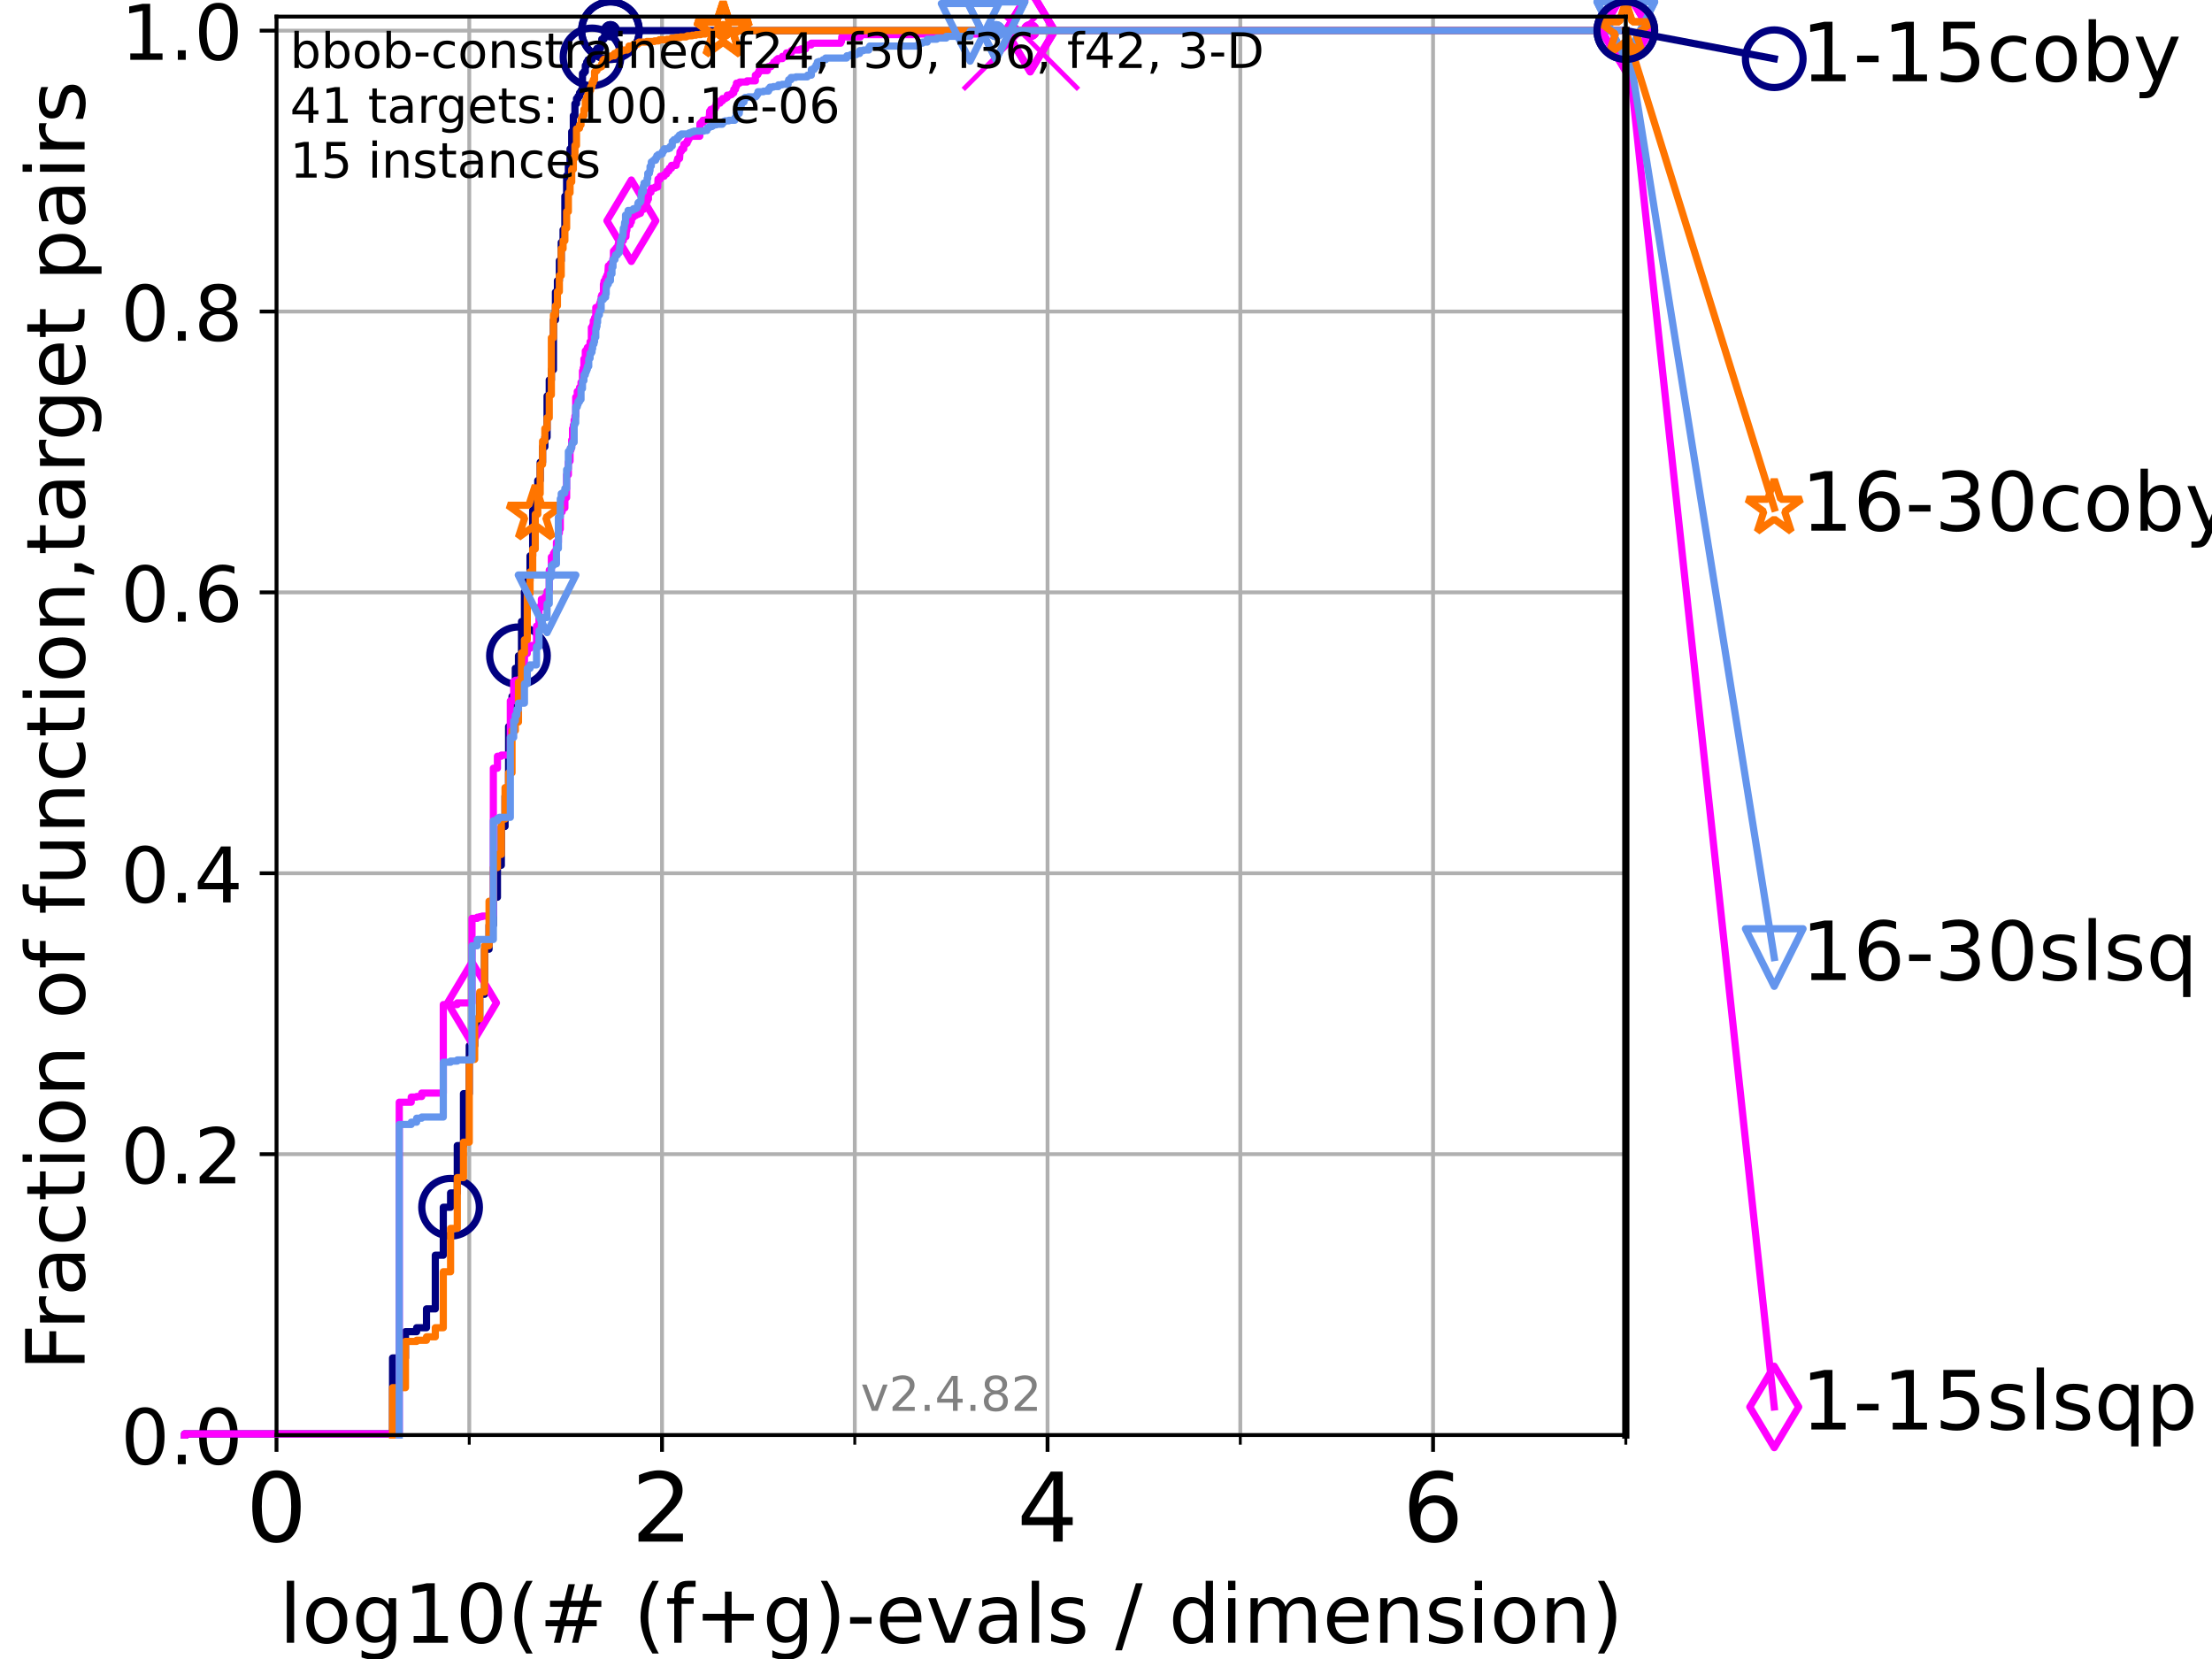 <?xml version="1.0" encoding="utf-8" standalone="no"?>
<!DOCTYPE svg PUBLIC "-//W3C//DTD SVG 1.1//EN"
  "http://www.w3.org/Graphics/SVG/1.1/DTD/svg11.dtd">
<!-- Created with matplotlib (https://matplotlib.org/) -->
<svg height="345.6pt" version="1.1" viewBox="0 0 460.8 345.6" width="460.8pt" xmlns="http://www.w3.org/2000/svg" xmlns:xlink="http://www.w3.org/1999/xlink">
 <defs>
  <style type="text/css">*{stroke-linecap:butt;stroke-linejoin:round;}</style>
 </defs>
 <g id="figure_1">
  <g id="patch_1">
   <path d="M 0 345.6 
L 460.8 345.6 
L 460.8 0 
L 0 0 
z
" style="fill:#ffffff;"/>
  </g>
  <g id="axes_1">
   <g id="patch_2">
    <path d="M 57.6 298.944 
L 338.688 298.944 
L 338.688 3.456 
L 57.6 3.456 
z
" style="fill:#ffffff;"/>
   </g>
   <g id="matplotlib.axis_1">
    <g id="xtick_1">
     <g id="line2d_1">
      <path clip-path="url(#pb5acbd7a49)" d="M 57.6 298.944 
L 57.6 3.456 
" style="fill:none;stroke:#b0b0b0;stroke-linecap:square;stroke-width:0.8;"/>
     </g>
     <g id="line2d_2">
      <defs>
       <path d="M 0 0 
L 0 3.5 
" id="m37670a8a0c" style="stroke:#000000;stroke-width:0.8;"/>
      </defs>
      <g>
       <use style="stroke:#000000;stroke-width:0.8;" x="57.6" xlink:href="#m37670a8a0c" y="298.944"/>
      </g>
     </g>
     <g id="text_1">
      <!-- 0 -->
      <g transform="translate(51.237 321.141)scale(0.2 -0.2)">
       <defs>
        <path d="M 31.781 66.406 
Q 24.172 66.406 20.328 58.906 
Q 16.5 51.422 16.5 36.375 
Q 16.5 21.391 20.328 13.891 
Q 24.172 6.391 31.781 6.391 
Q 39.453 6.391 43.281 13.891 
Q 47.125 21.391 47.125 36.375 
Q 47.125 51.422 43.281 58.906 
Q 39.453 66.406 31.781 66.406 
z
M 31.781 74.219 
Q 44.047 74.219 50.516 64.516 
Q 56.984 54.828 56.984 36.375 
Q 56.984 17.969 50.516 8.266 
Q 44.047 -1.422 31.781 -1.422 
Q 19.531 -1.422 13.062 8.266 
Q 6.594 17.969 6.594 36.375 
Q 6.594 54.828 13.062 64.516 
Q 19.531 74.219 31.781 74.219 
z
" id="DejaVuSans-48"/>
       </defs>
       <use xlink:href="#DejaVuSans-48"/>
      </g>
     </g>
    </g>
    <g id="xtick_2">
     <g id="line2d_3">
      <path clip-path="url(#pb5acbd7a49)" d="M 137.911 298.944 
L 137.911 3.456 
" style="fill:none;stroke:#b0b0b0;stroke-linecap:square;stroke-width:0.8;"/>
     </g>
     <g id="line2d_4">
      <g>
       <use style="stroke:#000000;stroke-width:0.8;" x="137.911" xlink:href="#m37670a8a0c" y="298.944"/>
      </g>
     </g>
     <g id="text_2">
      <!-- 2 -->
      <g transform="translate(131.548 321.141)scale(0.2 -0.2)">
       <defs>
        <path d="M 19.188 8.297 
L 53.609 8.297 
L 53.609 0 
L 7.328 0 
L 7.328 8.297 
Q 12.938 14.109 22.625 23.891 
Q 32.328 33.688 34.812 36.531 
Q 39.547 41.844 41.422 45.531 
Q 43.312 49.219 43.312 52.781 
Q 43.312 58.594 39.234 62.25 
Q 35.156 65.922 28.609 65.922 
Q 23.969 65.922 18.812 64.312 
Q 13.672 62.703 7.812 59.422 
L 7.812 69.391 
Q 13.766 71.781 18.938 73 
Q 24.125 74.219 28.422 74.219 
Q 39.75 74.219 46.484 68.547 
Q 53.219 62.891 53.219 53.422 
Q 53.219 48.922 51.531 44.891 
Q 49.859 40.875 45.406 35.406 
Q 44.188 33.984 37.641 27.219 
Q 31.109 20.453 19.188 8.297 
z
" id="DejaVuSans-50"/>
       </defs>
       <use xlink:href="#DejaVuSans-50"/>
      </g>
     </g>
    </g>
    <g id="xtick_3">
     <g id="line2d_5">
      <path clip-path="url(#pb5acbd7a49)" d="M 218.222 298.944 
L 218.222 3.456 
" style="fill:none;stroke:#b0b0b0;stroke-linecap:square;stroke-width:0.8;"/>
     </g>
     <g id="line2d_6">
      <g>
       <use style="stroke:#000000;stroke-width:0.8;" x="218.222" xlink:href="#m37670a8a0c" y="298.944"/>
      </g>
     </g>
     <g id="text_3">
      <!-- 4 -->
      <g transform="translate(211.859 321.141)scale(0.2 -0.2)">
       <defs>
        <path d="M 37.797 64.312 
L 12.891 25.391 
L 37.797 25.391 
z
M 35.203 72.906 
L 47.609 72.906 
L 47.609 25.391 
L 58.016 25.391 
L 58.016 17.188 
L 47.609 17.188 
L 47.609 0 
L 37.797 0 
L 37.797 17.188 
L 4.891 17.188 
L 4.891 26.703 
z
" id="DejaVuSans-52"/>
       </defs>
       <use xlink:href="#DejaVuSans-52"/>
      </g>
     </g>
    </g>
    <g id="xtick_4">
     <g id="line2d_7">
      <path clip-path="url(#pb5acbd7a49)" d="M 298.533 298.944 
L 298.533 3.456 
" style="fill:none;stroke:#b0b0b0;stroke-linecap:square;stroke-width:0.8;"/>
     </g>
     <g id="line2d_8">
      <g>
       <use style="stroke:#000000;stroke-width:0.8;" x="298.533" xlink:href="#m37670a8a0c" y="298.944"/>
      </g>
     </g>
     <g id="text_4">
      <!-- 6 -->
      <g transform="translate(292.17 321.141)scale(0.2 -0.2)">
       <defs>
        <path d="M 33.016 40.375 
Q 26.375 40.375 22.484 35.828 
Q 18.609 31.297 18.609 23.391 
Q 18.609 15.531 22.484 10.953 
Q 26.375 6.391 33.016 6.391 
Q 39.656 6.391 43.531 10.953 
Q 47.406 15.531 47.406 23.391 
Q 47.406 31.297 43.531 35.828 
Q 39.656 40.375 33.016 40.375 
z
M 52.594 71.297 
L 52.594 62.312 
Q 48.875 64.062 45.094 64.984 
Q 41.312 65.922 37.594 65.922 
Q 27.828 65.922 22.672 59.328 
Q 17.531 52.734 16.797 39.406 
Q 19.672 43.656 24.016 45.922 
Q 28.375 48.188 33.594 48.188 
Q 44.578 48.188 50.953 41.516 
Q 57.328 34.859 57.328 23.391 
Q 57.328 12.156 50.688 5.359 
Q 44.047 -1.422 33.016 -1.422 
Q 20.359 -1.422 13.672 8.266 
Q 6.984 17.969 6.984 36.375 
Q 6.984 53.656 15.188 63.938 
Q 23.391 74.219 37.203 74.219 
Q 40.922 74.219 44.703 73.484 
Q 48.484 72.75 52.594 71.297 
z
" id="DejaVuSans-54"/>
       </defs>
       <use xlink:href="#DejaVuSans-54"/>
      </g>
     </g>
    </g>
    <g id="xtick_5">
     <g id="line2d_9">
      <path clip-path="url(#pb5acbd7a49)" d="M 97.755 298.944 
L 97.755 3.456 
" style="fill:none;stroke:#b0b0b0;stroke-linecap:square;stroke-width:0.8;"/>
     </g>
     <g id="line2d_10">
      <defs>
       <path d="M 0 0 
L 0 2 
" id="m693a091622" style="stroke:#000000;stroke-width:0.6;"/>
      </defs>
      <g>
       <use style="stroke:#000000;stroke-width:0.6;" x="97.755" xlink:href="#m693a091622" y="298.944"/>
      </g>
     </g>
    </g>
    <g id="xtick_6">
     <g id="line2d_11">
      <path clip-path="url(#pb5acbd7a49)" d="M 178.066 298.944 
L 178.066 3.456 
" style="fill:none;stroke:#b0b0b0;stroke-linecap:square;stroke-width:0.8;"/>
     </g>
     <g id="line2d_12">
      <g>
       <use style="stroke:#000000;stroke-width:0.6;" x="178.066" xlink:href="#m693a091622" y="298.944"/>
      </g>
     </g>
    </g>
    <g id="xtick_7">
     <g id="line2d_13">
      <path clip-path="url(#pb5acbd7a49)" d="M 258.377 298.944 
L 258.377 3.456 
" style="fill:none;stroke:#b0b0b0;stroke-linecap:square;stroke-width:0.8;"/>
     </g>
     <g id="line2d_14">
      <g>
       <use style="stroke:#000000;stroke-width:0.6;" x="258.377" xlink:href="#m693a091622" y="298.944"/>
      </g>
     </g>
    </g>
    <g id="xtick_8">
     <g id="line2d_15">
      <path clip-path="url(#pb5acbd7a49)" d="M 338.688 298.944 
L 338.688 3.456 
" style="fill:none;stroke:#b0b0b0;stroke-linecap:square;stroke-width:0.8;"/>
     </g>
     <g id="line2d_16">
      <g>
       <use style="stroke:#000000;stroke-width:0.6;" x="338.688" xlink:href="#m693a091622" y="298.944"/>
      </g>
     </g>
    </g>
    <g id="text_5">
     <!-- log10(# (f+g)-evals / dimension) -->
     <g transform="translate(58.145 342.218)scale(0.17 -0.17)">
      <defs>
       <path d="M 9.422 75.984 
L 18.406 75.984 
L 18.406 0 
L 9.422 0 
z
" id="DejaVuSans-108"/>
       <path d="M 30.609 48.391 
Q 23.391 48.391 19.188 42.75 
Q 14.984 37.109 14.984 27.297 
Q 14.984 17.484 19.156 11.844 
Q 23.344 6.203 30.609 6.203 
Q 37.797 6.203 41.984 11.859 
Q 46.188 17.531 46.188 27.297 
Q 46.188 37.016 41.984 42.703 
Q 37.797 48.391 30.609 48.391 
z
M 30.609 56 
Q 42.328 56 49.016 48.375 
Q 55.719 40.766 55.719 27.297 
Q 55.719 13.875 49.016 6.219 
Q 42.328 -1.422 30.609 -1.422 
Q 18.844 -1.422 12.172 6.219 
Q 5.516 13.875 5.516 27.297 
Q 5.516 40.766 12.172 48.375 
Q 18.844 56 30.609 56 
z
" id="DejaVuSans-111"/>
       <path d="M 45.406 27.984 
Q 45.406 37.75 41.375 43.109 
Q 37.359 48.484 30.078 48.484 
Q 22.859 48.484 18.828 43.109 
Q 14.797 37.75 14.797 27.984 
Q 14.797 18.266 18.828 12.891 
Q 22.859 7.516 30.078 7.516 
Q 37.359 7.516 41.375 12.891 
Q 45.406 18.266 45.406 27.984 
z
M 54.391 6.781 
Q 54.391 -7.172 48.188 -13.984 
Q 42 -20.797 29.203 -20.797 
Q 24.469 -20.797 20.266 -20.094 
Q 16.062 -19.391 12.109 -17.922 
L 12.109 -9.188 
Q 16.062 -11.328 19.922 -12.344 
Q 23.781 -13.375 27.781 -13.375 
Q 36.625 -13.375 41.016 -8.766 
Q 45.406 -4.156 45.406 5.172 
L 45.406 9.625 
Q 42.625 4.781 38.281 2.391 
Q 33.938 0 27.875 0 
Q 17.828 0 11.672 7.656 
Q 5.516 15.328 5.516 27.984 
Q 5.516 40.672 11.672 48.328 
Q 17.828 56 27.875 56 
Q 33.938 56 38.281 53.609 
Q 42.625 51.219 45.406 46.391 
L 45.406 54.688 
L 54.391 54.688 
z
" id="DejaVuSans-103"/>
       <path d="M 12.406 8.297 
L 28.516 8.297 
L 28.516 63.922 
L 10.984 60.406 
L 10.984 69.391 
L 28.422 72.906 
L 38.281 72.906 
L 38.281 8.297 
L 54.391 8.297 
L 54.391 0 
L 12.406 0 
z
" id="DejaVuSans-49"/>
       <path d="M 31 75.875 
Q 24.469 64.656 21.281 53.656 
Q 18.109 42.672 18.109 31.391 
Q 18.109 20.125 21.312 9.062 
Q 24.516 -2 31 -13.188 
L 23.188 -13.188 
Q 15.875 -1.703 12.234 9.375 
Q 8.594 20.453 8.594 31.391 
Q 8.594 42.281 12.203 53.312 
Q 15.828 64.359 23.188 75.875 
z
" id="DejaVuSans-40"/>
       <path d="M 51.125 44 
L 36.922 44 
L 32.812 27.688 
L 47.125 27.688 
z
M 43.797 71.781 
L 38.719 51.516 
L 52.984 51.516 
L 58.109 71.781 
L 65.922 71.781 
L 60.891 51.516 
L 76.125 51.516 
L 76.125 44 
L 58.984 44 
L 54.984 27.688 
L 70.516 27.688 
L 70.516 20.219 
L 53.078 20.219 
L 48 0 
L 40.188 0 
L 45.219 20.219 
L 30.906 20.219 
L 25.875 0 
L 18.016 0 
L 23.094 20.219 
L 7.719 20.219 
L 7.719 27.688 
L 24.906 27.688 
L 29 44 
L 13.281 44 
L 13.281 51.516 
L 30.906 51.516 
L 35.891 71.781 
z
" id="DejaVuSans-35"/>
       <path id="DejaVuSans-32"/>
       <path d="M 37.109 75.984 
L 37.109 68.5 
L 28.516 68.5 
Q 23.688 68.5 21.797 66.547 
Q 19.922 64.594 19.922 59.516 
L 19.922 54.688 
L 34.719 54.688 
L 34.719 47.703 
L 19.922 47.703 
L 19.922 0 
L 10.891 0 
L 10.891 47.703 
L 2.297 47.703 
L 2.297 54.688 
L 10.891 54.688 
L 10.891 58.5 
Q 10.891 67.625 15.141 71.797 
Q 19.391 75.984 28.609 75.984 
z
" id="DejaVuSans-102"/>
       <path d="M 46 62.703 
L 46 35.5 
L 73.188 35.5 
L 73.188 27.203 
L 46 27.203 
L 46 0 
L 37.797 0 
L 37.797 27.203 
L 10.594 27.203 
L 10.594 35.5 
L 37.797 35.5 
L 37.797 62.703 
z
" id="DejaVuSans-43"/>
       <path d="M 8.016 75.875 
L 15.828 75.875 
Q 23.141 64.359 26.781 53.312 
Q 30.422 42.281 30.422 31.391 
Q 30.422 20.453 26.781 9.375 
Q 23.141 -1.703 15.828 -13.188 
L 8.016 -13.188 
Q 14.5 -2 17.703 9.062 
Q 20.906 20.125 20.906 31.391 
Q 20.906 42.672 17.703 53.656 
Q 14.5 64.656 8.016 75.875 
z
" id="DejaVuSans-41"/>
       <path d="M 4.891 31.391 
L 31.203 31.391 
L 31.203 23.391 
L 4.891 23.391 
z
" id="DejaVuSans-45"/>
       <path d="M 56.203 29.594 
L 56.203 25.203 
L 14.891 25.203 
Q 15.484 15.922 20.484 11.062 
Q 25.484 6.203 34.422 6.203 
Q 39.594 6.203 44.453 7.469 
Q 49.312 8.734 54.109 11.281 
L 54.109 2.781 
Q 49.266 0.734 44.188 -0.344 
Q 39.109 -1.422 33.891 -1.422 
Q 20.797 -1.422 13.156 6.188 
Q 5.516 13.812 5.516 26.812 
Q 5.516 40.234 12.766 48.109 
Q 20.016 56 32.328 56 
Q 43.359 56 49.781 48.891 
Q 56.203 41.797 56.203 29.594 
z
M 47.219 32.234 
Q 47.125 39.594 43.094 43.984 
Q 39.062 48.391 32.422 48.391 
Q 24.906 48.391 20.391 44.141 
Q 15.875 39.891 15.188 32.172 
z
" id="DejaVuSans-101"/>
       <path d="M 2.984 54.688 
L 12.5 54.688 
L 29.594 8.797 
L 46.688 54.688 
L 56.203 54.688 
L 35.688 0 
L 23.484 0 
z
" id="DejaVuSans-118"/>
       <path d="M 34.281 27.484 
Q 23.391 27.484 19.188 25 
Q 14.984 22.516 14.984 16.5 
Q 14.984 11.719 18.141 8.906 
Q 21.297 6.109 26.703 6.109 
Q 34.188 6.109 38.703 11.406 
Q 43.219 16.703 43.219 25.484 
L 43.219 27.484 
z
M 52.203 31.203 
L 52.203 0 
L 43.219 0 
L 43.219 8.297 
Q 40.141 3.328 35.547 0.953 
Q 30.953 -1.422 24.312 -1.422 
Q 15.922 -1.422 10.953 3.297 
Q 6 8.016 6 15.922 
Q 6 25.141 12.172 29.828 
Q 18.359 34.516 30.609 34.516 
L 43.219 34.516 
L 43.219 35.406 
Q 43.219 41.609 39.141 45 
Q 35.062 48.391 27.688 48.391 
Q 23 48.391 18.547 47.266 
Q 14.109 46.141 10.016 43.891 
L 10.016 52.203 
Q 14.938 54.109 19.578 55.047 
Q 24.219 56 28.609 56 
Q 40.484 56 46.344 49.844 
Q 52.203 43.703 52.203 31.203 
z
" id="DejaVuSans-97"/>
       <path d="M 44.281 53.078 
L 44.281 44.578 
Q 40.484 46.531 36.375 47.5 
Q 32.281 48.484 27.875 48.484 
Q 21.188 48.484 17.844 46.438 
Q 14.5 44.391 14.5 40.281 
Q 14.5 37.156 16.891 35.375 
Q 19.281 33.594 26.516 31.984 
L 29.594 31.297 
Q 39.156 29.25 43.188 25.516 
Q 47.219 21.781 47.219 15.094 
Q 47.219 7.469 41.188 3.016 
Q 35.156 -1.422 24.609 -1.422 
Q 20.219 -1.422 15.453 -0.562 
Q 10.688 0.297 5.422 2 
L 5.422 11.281 
Q 10.406 8.688 15.234 7.391 
Q 20.062 6.109 24.812 6.109 
Q 31.156 6.109 34.562 8.281 
Q 37.984 10.453 37.984 14.406 
Q 37.984 18.062 35.516 20.016 
Q 33.062 21.969 24.703 23.781 
L 21.578 24.516 
Q 13.234 26.266 9.516 29.906 
Q 5.812 33.547 5.812 39.891 
Q 5.812 47.609 11.281 51.797 
Q 16.75 56 26.812 56 
Q 31.781 56 36.172 55.266 
Q 40.578 54.547 44.281 53.078 
z
" id="DejaVuSans-115"/>
       <path d="M 25.391 72.906 
L 33.688 72.906 
L 8.297 -9.281 
L 0 -9.281 
z
" id="DejaVuSans-47"/>
       <path d="M 45.406 46.391 
L 45.406 75.984 
L 54.391 75.984 
L 54.391 0 
L 45.406 0 
L 45.406 8.203 
Q 42.578 3.328 38.25 0.953 
Q 33.938 -1.422 27.875 -1.422 
Q 17.969 -1.422 11.734 6.484 
Q 5.516 14.406 5.516 27.297 
Q 5.516 40.188 11.734 48.094 
Q 17.969 56 27.875 56 
Q 33.938 56 38.25 53.625 
Q 42.578 51.266 45.406 46.391 
z
M 14.797 27.297 
Q 14.797 17.391 18.875 11.75 
Q 22.953 6.109 30.078 6.109 
Q 37.203 6.109 41.297 11.75 
Q 45.406 17.391 45.406 27.297 
Q 45.406 37.203 41.297 42.844 
Q 37.203 48.484 30.078 48.484 
Q 22.953 48.484 18.875 42.844 
Q 14.797 37.203 14.797 27.297 
z
" id="DejaVuSans-100"/>
       <path d="M 9.422 54.688 
L 18.406 54.688 
L 18.406 0 
L 9.422 0 
z
M 9.422 75.984 
L 18.406 75.984 
L 18.406 64.594 
L 9.422 64.594 
z
" id="DejaVuSans-105"/>
       <path d="M 52 44.188 
Q 55.375 50.25 60.062 53.125 
Q 64.75 56 71.094 56 
Q 79.641 56 84.281 50.016 
Q 88.922 44.047 88.922 33.016 
L 88.922 0 
L 79.891 0 
L 79.891 32.719 
Q 79.891 40.578 77.094 44.375 
Q 74.312 48.188 68.609 48.188 
Q 61.625 48.188 57.562 43.547 
Q 53.516 38.922 53.516 30.906 
L 53.516 0 
L 44.484 0 
L 44.484 32.719 
Q 44.484 40.625 41.703 44.406 
Q 38.922 48.188 33.109 48.188 
Q 26.219 48.188 22.156 43.531 
Q 18.109 38.875 18.109 30.906 
L 18.109 0 
L 9.078 0 
L 9.078 54.688 
L 18.109 54.688 
L 18.109 46.188 
Q 21.188 51.219 25.484 53.609 
Q 29.781 56 35.688 56 
Q 41.656 56 45.828 52.969 
Q 50 49.953 52 44.188 
z
" id="DejaVuSans-109"/>
       <path d="M 54.891 33.016 
L 54.891 0 
L 45.906 0 
L 45.906 32.719 
Q 45.906 40.484 42.875 44.328 
Q 39.844 48.188 33.797 48.188 
Q 26.516 48.188 22.312 43.547 
Q 18.109 38.922 18.109 30.906 
L 18.109 0 
L 9.078 0 
L 9.078 54.688 
L 18.109 54.688 
L 18.109 46.188 
Q 21.344 51.125 25.703 53.562 
Q 30.078 56 35.797 56 
Q 45.219 56 50.047 50.172 
Q 54.891 44.344 54.891 33.016 
z
" id="DejaVuSans-110"/>
      </defs>
      <use xlink:href="#DejaVuSans-108"/>
      <use x="27.783" xlink:href="#DejaVuSans-111"/>
      <use x="88.965" xlink:href="#DejaVuSans-103"/>
      <use x="152.441" xlink:href="#DejaVuSans-49"/>
      <use x="216.064" xlink:href="#DejaVuSans-48"/>
      <use x="279.688" xlink:href="#DejaVuSans-40"/>
      <use x="318.701" xlink:href="#DejaVuSans-35"/>
      <use x="402.49" xlink:href="#DejaVuSans-32"/>
      <use x="434.277" xlink:href="#DejaVuSans-40"/>
      <use x="473.291" xlink:href="#DejaVuSans-102"/>
      <use x="508.496" xlink:href="#DejaVuSans-43"/>
      <use x="592.285" xlink:href="#DejaVuSans-103"/>
      <use x="655.762" xlink:href="#DejaVuSans-41"/>
      <use x="694.775" xlink:href="#DejaVuSans-45"/>
      <use x="730.859" xlink:href="#DejaVuSans-101"/>
      <use x="792.383" xlink:href="#DejaVuSans-118"/>
      <use x="851.562" xlink:href="#DejaVuSans-97"/>
      <use x="912.842" xlink:href="#DejaVuSans-108"/>
      <use x="940.625" xlink:href="#DejaVuSans-115"/>
      <use x="992.725" xlink:href="#DejaVuSans-32"/>
      <use x="1024.512" xlink:href="#DejaVuSans-47"/>
      <use x="1058.203" xlink:href="#DejaVuSans-32"/>
      <use x="1089.99" xlink:href="#DejaVuSans-100"/>
      <use x="1153.467" xlink:href="#DejaVuSans-105"/>
      <use x="1181.25" xlink:href="#DejaVuSans-109"/>
      <use x="1278.662" xlink:href="#DejaVuSans-101"/>
      <use x="1340.186" xlink:href="#DejaVuSans-110"/>
      <use x="1403.564" xlink:href="#DejaVuSans-115"/>
      <use x="1455.664" xlink:href="#DejaVuSans-105"/>
      <use x="1483.447" xlink:href="#DejaVuSans-111"/>
      <use x="1544.629" xlink:href="#DejaVuSans-110"/>
      <use x="1608.008" xlink:href="#DejaVuSans-41"/>
     </g>
    </g>
   </g>
   <g id="matplotlib.axis_2">
    <g id="ytick_1">
     <g id="line2d_17">
      <path clip-path="url(#pb5acbd7a49)" d="M 57.6 298.944 
L 338.688 298.944 
" style="fill:none;stroke:#b0b0b0;stroke-linecap:square;stroke-width:0.8;"/>
     </g>
     <g id="line2d_18">
      <defs>
       <path d="M 0 0 
L -3.5 0 
" id="meec777e09f" style="stroke:#000000;stroke-width:0.8;"/>
      </defs>
      <g>
       <use style="stroke:#000000;stroke-width:0.8;" x="57.6" xlink:href="#meec777e09f" y="298.944"/>
      </g>
     </g>
     <g id="text_6">
      <!-- 0.0 -->
      <g transform="translate(25.155 305.023)scale(0.16 -0.16)">
       <defs>
        <path d="M 10.688 12.406 
L 21 12.406 
L 21 0 
L 10.688 0 
z
" id="DejaVuSans-46"/>
       </defs>
       <use xlink:href="#DejaVuSans-48"/>
       <use x="63.623" xlink:href="#DejaVuSans-46"/>
       <use x="95.41" xlink:href="#DejaVuSans-48"/>
      </g>
     </g>
    </g>
    <g id="ytick_2">
     <g id="line2d_19">
      <path clip-path="url(#pb5acbd7a49)" d="M 57.6 240.432 
L 338.688 240.432 
" style="fill:none;stroke:#b0b0b0;stroke-linecap:square;stroke-width:0.8;"/>
     </g>
     <g id="line2d_20">
      <g>
       <use style="stroke:#000000;stroke-width:0.8;" x="57.6" xlink:href="#meec777e09f" y="240.432"/>
      </g>
     </g>
     <g id="text_7">
      <!-- 0.2 -->
      <g transform="translate(25.155 246.51)scale(0.16 -0.16)">
       <use xlink:href="#DejaVuSans-48"/>
       <use x="63.623" xlink:href="#DejaVuSans-46"/>
       <use x="95.41" xlink:href="#DejaVuSans-50"/>
      </g>
     </g>
    </g>
    <g id="ytick_3">
     <g id="line2d_21">
      <path clip-path="url(#pb5acbd7a49)" d="M 57.6 181.919 
L 338.688 181.919 
" style="fill:none;stroke:#b0b0b0;stroke-linecap:square;stroke-width:0.8;"/>
     </g>
     <g id="line2d_22">
      <g>
       <use style="stroke:#000000;stroke-width:0.8;" x="57.6" xlink:href="#meec777e09f" y="181.919"/>
      </g>
     </g>
     <g id="text_8">
      <!-- 0.4 -->
      <g transform="translate(25.155 187.998)scale(0.16 -0.16)">
       <use xlink:href="#DejaVuSans-48"/>
       <use x="63.623" xlink:href="#DejaVuSans-46"/>
       <use x="95.41" xlink:href="#DejaVuSans-52"/>
      </g>
     </g>
    </g>
    <g id="ytick_4">
     <g id="line2d_23">
      <path clip-path="url(#pb5acbd7a49)" d="M 57.6 123.407 
L 338.688 123.407 
" style="fill:none;stroke:#b0b0b0;stroke-linecap:square;stroke-width:0.8;"/>
     </g>
     <g id="line2d_24">
      <g>
       <use style="stroke:#000000;stroke-width:0.8;" x="57.6" xlink:href="#meec777e09f" y="123.407"/>
      </g>
     </g>
     <g id="text_9">
      <!-- 0.6 -->
      <g transform="translate(25.155 129.485)scale(0.16 -0.16)">
       <use xlink:href="#DejaVuSans-48"/>
       <use x="63.623" xlink:href="#DejaVuSans-46"/>
       <use x="95.41" xlink:href="#DejaVuSans-54"/>
      </g>
     </g>
    </g>
    <g id="ytick_5">
     <g id="line2d_25">
      <path clip-path="url(#pb5acbd7a49)" d="M 57.6 64.894 
L 338.688 64.894 
" style="fill:none;stroke:#b0b0b0;stroke-linecap:square;stroke-width:0.8;"/>
     </g>
     <g id="line2d_26">
      <g>
       <use style="stroke:#000000;stroke-width:0.8;" x="57.6" xlink:href="#meec777e09f" y="64.894"/>
      </g>
     </g>
     <g id="text_10">
      <!-- 0.8 -->
      <g transform="translate(25.155 70.973)scale(0.16 -0.16)">
       <defs>
        <path d="M 31.781 34.625 
Q 24.75 34.625 20.719 30.859 
Q 16.703 27.094 16.703 20.516 
Q 16.703 13.922 20.719 10.156 
Q 24.75 6.391 31.781 6.391 
Q 38.812 6.391 42.859 10.172 
Q 46.922 13.969 46.922 20.516 
Q 46.922 27.094 42.891 30.859 
Q 38.875 34.625 31.781 34.625 
z
M 21.922 38.812 
Q 15.578 40.375 12.031 44.719 
Q 8.5 49.078 8.5 55.328 
Q 8.5 64.062 14.719 69.141 
Q 20.953 74.219 31.781 74.219 
Q 42.672 74.219 48.875 69.141 
Q 55.078 64.062 55.078 55.328 
Q 55.078 49.078 51.531 44.719 
Q 48 40.375 41.703 38.812 
Q 48.828 37.156 52.797 32.312 
Q 56.781 27.484 56.781 20.516 
Q 56.781 9.906 50.312 4.234 
Q 43.844 -1.422 31.781 -1.422 
Q 19.734 -1.422 13.25 4.234 
Q 6.781 9.906 6.781 20.516 
Q 6.781 27.484 10.781 32.312 
Q 14.797 37.156 21.922 38.812 
z
M 18.312 54.391 
Q 18.312 48.734 21.844 45.562 
Q 25.391 42.391 31.781 42.391 
Q 38.141 42.391 41.719 45.562 
Q 45.312 48.734 45.312 54.391 
Q 45.312 60.062 41.719 63.234 
Q 38.141 66.406 31.781 66.406 
Q 25.391 66.406 21.844 63.234 
Q 18.312 60.062 18.312 54.391 
z
" id="DejaVuSans-56"/>
       </defs>
       <use xlink:href="#DejaVuSans-48"/>
       <use x="63.623" xlink:href="#DejaVuSans-46"/>
       <use x="95.41" xlink:href="#DejaVuSans-56"/>
      </g>
     </g>
    </g>
    <g id="ytick_6">
     <g id="line2d_27">
      <path clip-path="url(#pb5acbd7a49)" d="M 57.6 6.382 
L 338.688 6.382 
" style="fill:none;stroke:#b0b0b0;stroke-linecap:square;stroke-width:0.8;"/>
     </g>
     <g id="line2d_28">
      <g>
       <use style="stroke:#000000;stroke-width:0.8;" x="57.6" xlink:href="#meec777e09f" y="6.382"/>
      </g>
     </g>
     <g id="text_11">
      <!-- 1.0 -->
      <g transform="translate(25.155 12.46)scale(0.16 -0.16)">
       <use xlink:href="#DejaVuSans-49"/>
       <use x="63.623" xlink:href="#DejaVuSans-46"/>
       <use x="95.41" xlink:href="#DejaVuSans-48"/>
      </g>
     </g>
    </g>
    <g id="text_12">
     <!-- Fraction of function,target pairs -->
     <g transform="translate(17.62 285.585)rotate(-90)scale(0.17 -0.17)">
      <defs>
       <path d="M 9.812 72.906 
L 51.703 72.906 
L 51.703 64.594 
L 19.672 64.594 
L 19.672 43.109 
L 48.578 43.109 
L 48.578 34.812 
L 19.672 34.812 
L 19.672 0 
L 9.812 0 
z
" id="DejaVuSans-70"/>
       <path d="M 41.109 46.297 
Q 39.594 47.172 37.812 47.578 
Q 36.031 48 33.891 48 
Q 26.266 48 22.188 43.047 
Q 18.109 38.094 18.109 28.812 
L 18.109 0 
L 9.078 0 
L 9.078 54.688 
L 18.109 54.688 
L 18.109 46.188 
Q 20.953 51.172 25.484 53.578 
Q 30.031 56 36.531 56 
Q 37.453 56 38.578 55.875 
Q 39.703 55.766 41.062 55.516 
z
" id="DejaVuSans-114"/>
       <path d="M 48.781 52.594 
L 48.781 44.188 
Q 44.969 46.297 41.141 47.344 
Q 37.312 48.391 33.406 48.391 
Q 24.656 48.391 19.812 42.844 
Q 14.984 37.312 14.984 27.297 
Q 14.984 17.281 19.812 11.734 
Q 24.656 6.203 33.406 6.203 
Q 37.312 6.203 41.141 7.25 
Q 44.969 8.297 48.781 10.406 
L 48.781 2.094 
Q 45.016 0.344 40.984 -0.531 
Q 36.969 -1.422 32.422 -1.422 
Q 20.062 -1.422 12.781 6.344 
Q 5.516 14.109 5.516 27.297 
Q 5.516 40.672 12.859 48.328 
Q 20.219 56 33.016 56 
Q 37.156 56 41.109 55.141 
Q 45.062 54.297 48.781 52.594 
z
" id="DejaVuSans-99"/>
       <path d="M 18.312 70.219 
L 18.312 54.688 
L 36.812 54.688 
L 36.812 47.703 
L 18.312 47.703 
L 18.312 18.016 
Q 18.312 11.328 20.141 9.422 
Q 21.969 7.516 27.594 7.516 
L 36.812 7.516 
L 36.812 0 
L 27.594 0 
Q 17.188 0 13.234 3.875 
Q 9.281 7.766 9.281 18.016 
L 9.281 47.703 
L 2.688 47.703 
L 2.688 54.688 
L 9.281 54.688 
L 9.281 70.219 
z
" id="DejaVuSans-116"/>
       <path d="M 8.5 21.578 
L 8.5 54.688 
L 17.484 54.688 
L 17.484 21.922 
Q 17.484 14.156 20.5 10.266 
Q 23.531 6.391 29.594 6.391 
Q 36.859 6.391 41.078 11.031 
Q 45.312 15.672 45.312 23.688 
L 45.312 54.688 
L 54.297 54.688 
L 54.297 0 
L 45.312 0 
L 45.312 8.406 
Q 42.047 3.422 37.719 1 
Q 33.406 -1.422 27.688 -1.422 
Q 18.266 -1.422 13.375 4.438 
Q 8.5 10.297 8.5 21.578 
z
M 31.109 56 
z
" id="DejaVuSans-117"/>
       <path d="M 11.719 12.406 
L 22.016 12.406 
L 22.016 4 
L 14.016 -11.625 
L 7.719 -11.625 
L 11.719 4 
z
" id="DejaVuSans-44"/>
       <path d="M 18.109 8.203 
L 18.109 -20.797 
L 9.078 -20.797 
L 9.078 54.688 
L 18.109 54.688 
L 18.109 46.391 
Q 20.953 51.266 25.266 53.625 
Q 29.594 56 35.594 56 
Q 45.562 56 51.781 48.094 
Q 58.016 40.188 58.016 27.297 
Q 58.016 14.406 51.781 6.484 
Q 45.562 -1.422 35.594 -1.422 
Q 29.594 -1.422 25.266 0.953 
Q 20.953 3.328 18.109 8.203 
z
M 48.688 27.297 
Q 48.688 37.203 44.609 42.844 
Q 40.531 48.484 33.406 48.484 
Q 26.266 48.484 22.188 42.844 
Q 18.109 37.203 18.109 27.297 
Q 18.109 17.391 22.188 11.75 
Q 26.266 6.109 33.406 6.109 
Q 40.531 6.109 44.609 11.75 
Q 48.688 17.391 48.688 27.297 
z
" id="DejaVuSans-112"/>
      </defs>
      <use xlink:href="#DejaVuSans-70"/>
      <use x="50.27" xlink:href="#DejaVuSans-114"/>
      <use x="91.383" xlink:href="#DejaVuSans-97"/>
      <use x="152.662" xlink:href="#DejaVuSans-99"/>
      <use x="207.643" xlink:href="#DejaVuSans-116"/>
      <use x="246.852" xlink:href="#DejaVuSans-105"/>
      <use x="274.635" xlink:href="#DejaVuSans-111"/>
      <use x="335.816" xlink:href="#DejaVuSans-110"/>
      <use x="399.195" xlink:href="#DejaVuSans-32"/>
      <use x="430.982" xlink:href="#DejaVuSans-111"/>
      <use x="492.164" xlink:href="#DejaVuSans-102"/>
      <use x="527.369" xlink:href="#DejaVuSans-32"/>
      <use x="559.156" xlink:href="#DejaVuSans-102"/>
      <use x="594.361" xlink:href="#DejaVuSans-117"/>
      <use x="657.74" xlink:href="#DejaVuSans-110"/>
      <use x="721.119" xlink:href="#DejaVuSans-99"/>
      <use x="776.1" xlink:href="#DejaVuSans-116"/>
      <use x="815.309" xlink:href="#DejaVuSans-105"/>
      <use x="843.092" xlink:href="#DejaVuSans-111"/>
      <use x="904.273" xlink:href="#DejaVuSans-110"/>
      <use x="967.652" xlink:href="#DejaVuSans-44"/>
      <use x="999.439" xlink:href="#DejaVuSans-116"/>
      <use x="1038.648" xlink:href="#DejaVuSans-97"/>
      <use x="1099.928" xlink:href="#DejaVuSans-114"/>
      <use x="1139.291" xlink:href="#DejaVuSans-103"/>
      <use x="1202.768" xlink:href="#DejaVuSans-101"/>
      <use x="1264.291" xlink:href="#DejaVuSans-116"/>
      <use x="1303.5" xlink:href="#DejaVuSans-32"/>
      <use x="1335.287" xlink:href="#DejaVuSans-112"/>
      <use x="1398.764" xlink:href="#DejaVuSans-97"/>
      <use x="1460.043" xlink:href="#DejaVuSans-105"/>
      <use x="1487.826" xlink:href="#DejaVuSans-114"/>
      <use x="1528.939" xlink:href="#DejaVuSans-115"/>
     </g>
    </g>
   </g>
   <g id="line2d_29">
    <defs>
     <path d="M 0 1.5 
C 0.398 1.5 0.779 1.342 1.061 1.061 
C 1.342 0.779 1.5 0.398 1.5 0 
C 1.5 -0.398 1.342 -0.779 1.061 -1.061 
C 0.779 -1.342 0.398 -1.5 0 -1.5 
C -0.398 -1.5 -0.779 -1.342 -1.061 -1.061 
C -1.342 -0.779 -1.5 -0.398 -1.5 0 
C -1.5 0.398 -1.342 0.779 -1.061 1.061 
C -0.779 1.342 -0.398 1.5 0 1.5 
z
" id="m5b2e149280" style="stroke:#000080;"/>
    </defs>
    <g>
     <use style="fill:#000080;stroke:#000080;" x="127.165" xlink:href="#m5b2e149280" y="6.382"/>
     <use style="fill:#000080;stroke:#000080;" x="127.165" xlink:href="#m5b2e149280" y="6.382"/>
    </g>
   </g>
   <g id="line2d_30">
    <path d="M 38.441 298.944 
L 38.441 298.706 
L 81.776 298.706 
L 81.776 282.889 
L 84.464 282.889 
L 84.464 277.418 
L 86.793 277.418 
L 86.793 276.586 
L 88.847 276.586 
L 88.847 272.661 
L 90.684 272.661 
L 90.684 261.482 
L 92.347 261.482 
L 92.347 251.492 
L 93.864 251.492 
L 93.864 248.519 
L 95.26 248.519 
L 95.26 238.648 
L 96.552 238.648 
L 96.552 227.825 
L 97.755 227.825 
L 97.755 217.835 
L 98.881 217.835 
L 98.881 214.386 
L 99.938 214.386 
L 99.938 207.132 
L 100.935 207.132 
L 100.935 197.736 
L 101.878 197.736 
L 101.878 192.741 
L 102.772 192.741 
L 102.772 186.914 
L 103.623 186.914 
L 103.623 180.254 
L 104.435 180.254 
L 104.435 172.167 
L 105.21 172.167 
L 105.21 165.864 
L 105.952 165.864 
L 105.952 151.355 
L 106.664 151.355 
L 106.664 145.051 
L 107.348 145.051 
L 107.348 139.224 
L 108.006 139.224 
L 108.006 136.608 
L 108.64 136.608 
L 108.64 129.472 
L 109.252 129.472 
L 109.252 123.288 
L 109.843 123.288 
L 109.843 121.028 
L 110.415 121.028 
L 110.415 115.795 
L 110.969 115.795 
L 110.969 106.281 
L 111.506 106.281 
L 111.506 103.783 
L 112.026 103.783 
L 112.026 100.097 
L 112.532 100.097 
L 112.532 96.291 
L 113.023 96.291 
L 113.023 93.08 
L 113.501 93.08 
L 113.501 91.058 
L 113.966 91.058 
L 113.966 82.495 
L 114.419 82.495 
L 114.419 79.165 
L 114.86 79.165 
L 114.86 77.025 
L 115.291 77.025 
L 115.291 66.678 
L 115.711 66.678 
L 115.711 60.851 
L 116.122 60.851 
L 116.122 58.472 
L 116.523 58.472 
L 116.523 54.31 
L 116.914 54.31 
L 116.914 50.504 
L 117.298 50.504 
L 117.298 47.887 
L 117.673 47.887 
L 117.673 40.871 
L 118.04 40.871 
L 118.04 36.589 
L 118.4 36.589 
L 118.4 34.449 
L 118.752 34.449 
L 118.752 31 
L 119.097 31 
L 119.097 27.432 
L 119.436 27.432 
L 119.436 24.102 
L 119.768 24.102 
L 119.768 21.604 
L 120.094 21.604 
L 120.094 20.534 
L 120.414 20.534 
L 120.414 20.058 
L 120.728 20.058 
L 120.728 19.345 
L 121.037 19.345 
L 121.037 18.869 
L 121.34 18.869 
L 121.34 15.301 
L 121.638 15.301 
L 121.638 14.944 
L 121.931 14.944 
L 121.931 13.636 
L 122.22 13.636 
L 122.22 12.923 
L 122.503 12.923 
L 122.503 12.447 
L 123.327 12.447 
L 123.327 11.852 
L 123.594 11.852 
L 123.594 11.139 
L 123.856 11.139 
L 123.856 11.02 
L 124.114 11.02 
L 124.114 10.425 
L 124.369 10.425 
L 124.369 10.068 
L 125.111 10.068 
L 125.111 9.236 
L 125.352 9.236 
L 125.352 8.166 
L 125.823 8.166 
L 125.823 7.69 
L 126.282 7.69 
L 126.282 7.571 
L 126.507 7.571 
L 126.507 7.333 
L 126.948 7.333 
L 126.948 6.857 
L 127.165 6.857 
L 127.165 6.382 
L 338.688 6.382 
L 338.688 6.382 
" style="fill:none;stroke:#000080;stroke-linecap:square;stroke-width:1.5;"/>
   </g>
   <g id="line2d_31">
    <defs>
     <path d="M 0 6 
C 1.591 6 3.117 5.368 4.243 4.243 
C 5.368 3.117 6 1.591 6 0 
C 6 -1.591 5.368 -3.117 4.243 -4.243 
C 3.117 -5.368 1.591 -6 0 -6 
C -1.591 -6 -3.117 -5.368 -4.243 -4.243 
C -5.368 -3.117 -6 -1.591 -6 0 
C -6 1.591 -5.368 3.117 -4.243 4.243 
C -3.117 5.368 -1.591 6 0 6 
z
" id="m021eaac85b" style="stroke:#000080;stroke-width:1.5;"/>
    </defs>
    <g>
     <use style="fill-opacity:0;stroke:#000080;stroke-width:1.5;" x="93.864" xlink:href="#m021eaac85b" y="251.492"/>
     <use style="fill-opacity:0;stroke:#000080;stroke-width:1.5;" x="108.006" xlink:href="#m021eaac85b" y="136.608"/>
     <use style="fill-opacity:0;stroke:#000080;stroke-width:1.5;" x="123.327" xlink:href="#m021eaac85b" y="11.852"/>
     <use style="fill-opacity:0;stroke:#000080;stroke-width:1.5;" x="127.165" xlink:href="#m021eaac85b" y="6.382"/>
     <use style="fill-opacity:0;stroke:#000080;stroke-width:1.5;" x="127.165" xlink:href="#m021eaac85b" y="6.382"/>
     <use style="fill-opacity:0;stroke:#000080;stroke-width:1.5;" x="338.688" xlink:href="#m021eaac85b" y="6.382"/>
    </g>
   </g>
   <g id="line2d_32">
    <path style="fill:none;stroke:#000080;stroke-linecap:square;stroke-width:1.5;"/>
    <g/>
   </g>
   <g id="line2d_33">
    <defs>
     <path d="M 0 1.5 
C 0.398 1.5 0.779 1.342 1.061 1.061 
C 1.342 0.779 1.5 0.398 1.5 0 
C 1.5 -0.398 1.342 -0.779 1.061 -1.061 
C 0.779 -1.342 0.398 -1.5 0 -1.5 
C -0.398 -1.5 -0.779 -1.342 -1.061 -1.061 
C -1.342 -0.779 -1.5 -0.398 -1.5 0 
C -1.5 0.398 -1.342 0.779 -1.061 1.061 
C -0.779 1.342 -0.398 1.5 0 1.5 
z
" id="m57e438697c" style="stroke:#ff00ff;"/>
    </defs>
    <g>
     <use style="fill:#ff00ff;stroke:#ff00ff;" x="214.611" xlink:href="#m57e438697c" y="6.382"/>
     <use style="fill:#ff00ff;stroke:#ff00ff;" x="214.611" xlink:href="#m57e438697c" y="6.382"/>
    </g>
   </g>
   <g id="line2d_34">
    <path d="M 38.441 298.944 
L 38.441 298.706 
L 83.172 298.706 
L 83.172 229.609 
L 85.667 229.609 
L 85.667 228.539 
L 86.793 228.539 
L 86.793 228.42 
L 87.85 228.42 
L 87.85 227.706 
L 92.347 227.706 
L 92.347 209.272 
L 95.26 209.272 
L 95.26 208.916 
L 98.327 208.916 
L 98.327 191.314 
L 99.418 191.314 
L 99.418 191.076 
L 99.938 191.076 
L 99.938 190.958 
L 100.444 190.958 
L 100.444 190.839 
L 102.331 190.839 
L 102.331 190.601 
L 102.772 190.601 
L 102.772 160.036 
L 103.623 160.036 
L 103.623 157.539 
L 104.435 157.539 
L 104.435 157.301 
L 106.312 157.301 
L 106.312 146.003 
L 107.009 146.003 
L 107.009 141.959 
L 107.348 141.959 
L 107.348 141.721 
L 108.006 141.721 
L 108.006 141.603 
L 108.949 141.603 
L 108.949 140.889 
L 109.252 140.889 
L 109.252 136.132 
L 109.843 136.132 
L 109.843 135.061 
L 110.415 135.061 
L 110.415 134.467 
L 111.768 134.467 
L 111.768 130.423 
L 112.281 130.423 
L 112.281 126.499 
L 112.779 126.499 
L 112.779 124.834 
L 113.501 124.834 
L 113.501 124.358 
L 113.966 124.358 
L 113.966 123.169 
L 114.419 123.169 
L 114.419 118.768 
L 114.86 118.768 
L 114.86 116.033 
L 115.077 116.033 
L 115.077 115.914 
L 115.291 115.914 
L 115.291 115.319 
L 115.502 115.319 
L 115.502 114.963 
L 115.711 114.963 
L 115.711 114.725 
L 115.918 114.725 
L 115.918 112.941 
L 116.323 112.941 
L 116.323 111.038 
L 116.523 111.038 
L 116.523 110.206 
L 116.72 110.206 
L 116.72 106.638 
L 117.107 106.638 
L 117.107 105.805 
L 117.673 105.805 
L 117.673 103.665 
L 118.04 103.665 
L 118.04 98.907 
L 118.4 98.907 
L 118.4 96.291 
L 118.577 96.291 
L 118.577 96.053 
L 118.752 96.053 
L 118.752 93.794 
L 118.925 93.794 
L 118.925 93.199 
L 119.097 93.199 
L 119.097 91.653 
L 119.267 91.653 
L 119.267 89.274 
L 119.436 89.274 
L 119.436 88.561 
L 119.603 88.561 
L 119.603 87.49 
L 119.768 87.49 
L 119.768 86.658 
L 119.932 86.658 
L 119.932 82.733 
L 120.255 82.733 
L 120.255 81.544 
L 120.572 81.544 
L 120.572 81.306 
L 120.728 81.306 
L 120.728 80.711 
L 121.037 80.711 
L 121.037 79.641 
L 121.34 79.641 
L 121.34 77.263 
L 121.49 77.263 
L 121.49 76.668 
L 121.638 76.668 
L 121.638 74.765 
L 121.785 74.765 
L 121.785 74.646 
L 121.931 74.646 
L 121.931 73.1 
L 122.22 73.1 
L 122.22 72.743 
L 122.362 72.743 
L 122.362 72.387 
L 122.643 72.387 
L 122.643 72.149 
L 122.92 72.149 
L 122.92 71.197 
L 123.193 71.197 
L 123.193 68.224 
L 123.327 68.224 
L 123.327 68.105 
L 123.461 68.105 
L 123.461 67.748 
L 123.594 67.748 
L 123.594 66.797 
L 123.856 66.797 
L 123.856 66.202 
L 124.114 66.202 
L 124.114 64.062 
L 124.495 64.062 
L 124.495 63.943 
L 124.62 63.943 
L 124.62 63.824 
L 124.867 63.824 
L 124.867 63.348 
L 124.989 63.348 
L 124.989 62.991 
L 125.111 62.991 
L 125.111 62.516 
L 125.232 62.516 
L 125.232 61.802 
L 125.352 61.802 
L 125.352 61.445 
L 125.589 61.445 
L 125.589 61.207 
L 125.706 61.207 
L 125.706 59.186 
L 125.823 59.186 
L 125.823 58.591 
L 126.054 58.591 
L 126.054 58.234 
L 126.168 58.234 
L 126.168 57.877 
L 126.395 57.877 
L 126.395 57.402 
L 126.507 57.402 
L 126.507 57.164 
L 126.618 57.164 
L 126.729 55.38 
L 127.165 55.38 
L 127.165 54.904 
L 127.59 54.904 
L 127.695 53.834 
L 127.799 53.834 
L 127.799 52.288 
L 128.006 52.288 
L 128.108 51.931 
L 128.311 51.931 
L 128.411 51.574 
L 128.709 51.574 
L 128.808 50.742 
L 129.002 50.742 
L 129.002 50.504 
L 129.195 50.504 
L 129.195 50.266 
L 129.574 50.266 
L 129.574 50.147 
L 129.853 50.147 
L 129.945 49.315 
L 130.398 49.315 
L 130.488 48.006 
L 130.576 48.006 
L 130.665 46.936 
L 131.013 46.936 
L 131.013 46.817 
L 131.27 46.817 
L 131.27 46.222 
L 131.524 46.222 
L 131.607 45.271 
L 131.938 45.271 
L 132.02 44.914 
L 132.423 44.914 
L 132.423 44.676 
L 132.894 44.676 
L 132.894 44.557 
L 133.125 44.557 
L 133.125 44.439 
L 133.428 44.439 
L 133.428 43.725 
L 133.873 43.725 
L 133.873 43.606 
L 134.092 43.606 
L 134.092 43.13 
L 134.236 43.13 
L 134.308 41.941 
L 134.87 41.941 
L 134.87 41.465 
L 135.077 41.465 
L 135.077 40.038 
L 135.615 40.038 
L 135.682 39.206 
L 136.457 39.206 
L 136.457 38.968 
L 137.016 38.968 
L 137.077 37.303 
L 137.559 37.303 
L 137.559 36.708 
L 138.37 36.708 
L 138.37 36.351 
L 138.595 36.351 
L 138.595 36.233 
L 138.872 36.233 
L 138.927 35.638 
L 139.36 35.638 
L 139.414 35.043 
L 139.887 35.043 
L 139.887 34.449 
L 140.847 34.449 
L 140.944 33.854 
L 140.993 33.854 
L 141.09 33.378 
L 141.187 33.378 
L 141.187 33.021 
L 141.568 33.021 
L 141.662 31.594 
L 141.756 31.594 
L 141.756 31.475 
L 141.987 31.475 
L 141.987 31 
L 142.442 31 
L 142.442 30.048 
L 142.84 30.048 
L 142.84 29.81 
L 143.144 29.81 
L 143.144 29.335 
L 143.358 29.335 
L 143.358 28.978 
L 143.528 28.978 
L 143.528 28.74 
L 143.695 28.74 
L 143.695 28.383 
L 145.777 28.383 
L 145.814 25.767 
L 146.035 25.767 
L 146.035 25.529 
L 146.431 25.529 
L 146.431 25.053 
L 147.13 25.053 
L 147.13 24.934 
L 147.436 24.934 
L 147.436 24.815 
L 147.736 24.815 
L 147.835 23.15 
L 148.064 23.15 
L 148.064 22.794 
L 148.418 22.794 
L 148.418 22.675 
L 148.951 22.675 
L 148.951 22.199 
L 149.226 22.199 
L 149.226 21.485 
L 149.999 21.485 
L 149.999 21.01 
L 150.514 21.01 
L 150.514 20.534 
L 151.124 20.534 
L 151.124 20.415 
L 151.26 20.415 
L 151.26 20.296 
L 151.502 20.296 
L 151.502 19.82 
L 152.104 19.82 
L 152.104 19.702 
L 152.411 19.702 
L 152.411 19.583 
L 152.537 19.583 
L 152.537 19.345 
L 152.861 19.345 
L 152.861 18.631 
L 153.203 18.631 
L 153.203 18.037 
L 153.419 18.037 
L 153.419 17.323 
L 154.075 17.323 
L 154.075 17.085 
L 155.616 17.085 
L 155.616 16.847 
L 157.358 16.847 
L 157.358 15.658 
L 157.585 15.658 
L 157.585 15.539 
L 157.865 15.539 
L 157.865 15.182 
L 158.068 15.182 
L 158.123 14.707 
L 159.874 14.707 
L 159.874 14.231 
L 160.022 14.231 
L 160.022 13.874 
L 160.633 13.874 
L 160.633 13.636 
L 160.774 13.636 
L 160.774 13.517 
L 161.054 13.517 
L 161.054 13.398 
L 161.192 13.398 
L 161.192 12.923 
L 161.735 12.923 
L 161.735 12.447 
L 161.941 12.447 
L 162.043 12.209 
L 162.993 12.209 
L 162.993 11.733 
L 163.841 11.733 
L 163.841 11.02 
L 164.85 11.02 
L 164.85 10.544 
L 165.035 10.544 
L 165.035 10.425 
L 166.573 10.425 
L 166.573 10.306 
L 166.851 10.306 
L 166.851 10.187 
L 167.83 10.187 
L 167.903 9.355 
L 168.992 9.355 
L 168.992 8.998 
L 175.122 8.998 
L 175.177 8.641 
L 175.3 8.641 
L 175.362 7.69 
L 179.235 7.69 
L 179.235 7.214 
L 191.071 7.214 
L 191.071 7.095 
L 205.658 7.095 
L 205.658 6.976 
L 211.406 6.976 
L 211.406 6.857 
L 212.67 6.857 
L 212.67 6.619 
L 213.266 6.619 
L 213.266 6.501 
L 214.611 6.501 
L 214.611 6.382 
L 338.688 6.382 
L 338.688 6.382 
" style="fill:none;stroke:#ff00ff;stroke-linecap:square;stroke-width:1.5;"/>
   </g>
   <g id="line2d_35">
    <defs>
     <path d="M -0 8.485 
L 5.091 0 
L 0 -8.485 
L -5.091 -0 
z
" id="m2335346d4e" style="stroke:#ff00ff;stroke-linejoin:miter;stroke-width:1.5;"/>
    </defs>
    <g>
     <use style="fill-opacity:0;stroke:#ff00ff;stroke-linejoin:miter;stroke-width:1.5;" x="98.327" xlink:href="#m2335346d4e" y="208.916"/>
     <use style="fill-opacity:0;stroke:#ff00ff;stroke-linejoin:miter;stroke-width:1.5;" x="131.524" xlink:href="#m2335346d4e" y="45.985"/>
     <use style="fill-opacity:0;stroke:#ff00ff;stroke-linejoin:miter;stroke-width:1.5;" x="214.611" xlink:href="#m2335346d4e" y="6.501"/>
     <use style="fill-opacity:0;stroke:#ff00ff;stroke-linejoin:miter;stroke-width:1.5;" x="214.611" xlink:href="#m2335346d4e" y="6.382"/>
     <use style="fill-opacity:0;stroke:#ff00ff;stroke-linejoin:miter;stroke-width:1.5;" x="214.611" xlink:href="#m2335346d4e" y="6.382"/>
     <use style="fill-opacity:0;stroke:#ff00ff;stroke-linejoin:miter;stroke-width:1.5;" x="338.688" xlink:href="#m2335346d4e" y="6.382"/>
    </g>
   </g>
   <g id="line2d_36">
    <path style="fill:none;stroke:#ff00ff;stroke-linecap:square;stroke-width:1.5;"/>
    <g/>
   </g>
   <g id="line2d_37">
    <path clip-path="url(#pb5acbd7a49)" d="M 212.67 6.619 
" style="fill:none;stroke:#ff00ff;stroke-linecap:square;stroke-width:1.5;"/>
    <defs>
     <path d="M -12 12 
L 12 -12 
M -12 -12 
L 12 12 
" id="m5863cd80b3" style="stroke:#ff00ff;"/>
    </defs>
    <g clip-path="url(#pb5acbd7a49)">
     <use style="fill:#ff00ff;stroke:#ff00ff;" x="212.67" xlink:href="#m5863cd80b3" y="6.619"/>
    </g>
   </g>
   <g id="line2d_38">
    <defs>
     <path d="M 0 1.5 
C 0.398 1.5 0.779 1.342 1.061 1.061 
C 1.342 0.779 1.5 0.398 1.5 0 
C 1.5 -0.398 1.342 -0.779 1.061 -1.061 
C 0.779 -1.342 0.398 -1.5 0 -1.5 
C -0.398 -1.5 -0.779 -1.342 -1.061 -1.061 
C -1.342 -0.779 -1.5 -0.398 -1.5 0 
C -1.5 0.398 -1.342 0.779 -1.061 1.061 
C -0.779 1.342 -0.398 1.5 0 1.5 
z
" id="m066a6a3209" style="stroke:#ff7500;"/>
    </defs>
    <g>
     <use style="fill:#ff7500;stroke:#ff7500;" x="150.627" xlink:href="#m066a6a3209" y="6.382"/>
     <use style="fill:#ff7500;stroke:#ff7500;" x="150.627" xlink:href="#m066a6a3209" y="6.382"/>
    </g>
   </g>
   <g id="line2d_39">
    <path d="M 81.776 298.944 
L 81.776 289.073 
L 84.464 289.073 
L 84.464 279.44 
L 86.793 279.44 
L 86.793 279.202 
L 88.847 279.202 
L 88.847 278.488 
L 90.684 278.488 
L 90.684 276.586 
L 92.347 276.586 
L 92.347 264.931 
L 93.864 264.931 
L 93.864 255.892 
L 95.26 255.892 
L 95.26 245.308 
L 96.552 245.308 
L 96.552 237.934 
L 97.755 237.934 
L 97.755 220.69 
L 98.881 220.69 
L 98.881 212.246 
L 99.938 212.246 
L 99.938 206.656 
L 100.935 206.656 
L 100.935 197.023 
L 101.878 197.023 
L 101.878 187.747 
L 102.772 187.747 
L 102.772 180.73 
L 103.623 180.73 
L 103.623 177.994 
L 104.435 177.994 
L 104.435 170.621 
L 105.21 170.621 
L 105.21 164.08 
L 105.952 164.08 
L 105.952 160.988 
L 106.664 160.988 
L 106.664 152.187 
L 107.348 152.187 
L 107.348 150.403 
L 108.006 150.403 
L 108.006 142.078 
L 108.64 142.078 
L 108.64 136.013 
L 109.252 136.013 
L 109.252 133.278 
L 109.843 133.278 
L 109.843 123.644 
L 110.415 123.644 
L 110.415 119.125 
L 110.969 119.125 
L 110.969 114.368 
L 111.506 114.368 
L 111.506 107.113 
L 112.026 107.113 
L 112.026 102.832 
L 112.532 102.832 
L 112.532 96.767 
L 113.023 96.767 
L 113.023 91.891 
L 113.501 91.891 
L 113.501 89.274 
L 113.966 89.274 
L 113.966 87.015 
L 114.419 87.015 
L 114.419 82.258 
L 114.86 82.258 
L 114.86 70.365 
L 115.291 70.365 
L 115.291 65.608 
L 115.711 65.608 
L 115.711 63.705 
L 116.122 63.705 
L 116.122 60.732 
L 116.523 60.732 
L 116.523 57.402 
L 116.914 57.402 
L 116.914 51.812 
L 117.298 51.812 
L 117.298 50.147 
L 117.673 50.147 
L 117.673 47.531 
L 118.04 47.531 
L 118.04 44.082 
L 118.4 44.082 
L 118.4 40.157 
L 118.752 40.157 
L 118.752 37.897 
L 119.097 37.897 
L 119.097 35.281 
L 119.436 35.281 
L 119.436 32.903 
L 119.768 32.903 
L 119.768 30.286 
L 120.094 30.286 
L 120.094 26.837 
L 120.414 26.837 
L 120.414 26.718 
L 120.728 26.718 
L 120.728 26.005 
L 121.037 26.005 
L 121.037 24.815 
L 121.34 24.815 
L 121.34 24.102 
L 121.638 24.102 
L 121.638 22.794 
L 121.931 22.794 
L 121.931 21.01 
L 122.22 21.01 
L 122.22 20.177 
L 122.503 20.177 
L 122.503 19.464 
L 122.782 19.464 
L 122.782 18.75 
L 123.057 18.75 
L 123.057 18.037 
L 123.327 18.037 
L 123.327 17.204 
L 123.594 17.204 
L 123.594 16.609 
L 123.856 16.609 
L 123.856 14.944 
L 124.114 14.944 
L 124.114 14.707 
L 124.369 14.707 
L 124.369 14.112 
L 124.867 14.112 
L 124.867 13.993 
L 125.111 13.993 
L 125.111 13.874 
L 125.352 13.874 
L 125.352 13.279 
L 125.589 13.279 
L 125.589 12.566 
L 125.823 12.566 
L 125.823 12.328 
L 126.282 12.328 
L 126.282 12.209 
L 126.507 12.209 
L 126.507 12.09 
L 126.729 12.09 
L 126.729 11.733 
L 127.379 11.733 
L 127.379 11.614 
L 128.006 11.614 
L 128.006 11.139 
L 128.411 11.139 
L 128.411 11.02 
L 128.611 11.02 
L 128.611 10.782 
L 129.386 10.782 
L 129.386 10.544 
L 129.945 10.544 
L 129.945 10.425 
L 130.665 10.425 
L 130.665 10.306 
L 130.84 10.306 
L 130.84 10.068 
L 131.013 10.068 
L 131.013 9.593 
L 131.856 9.593 
L 131.856 9.355 
L 132.02 9.355 
L 132.02 9.236 
L 132.816 9.236 
L 132.816 8.998 
L 133.125 8.998 
L 133.125 8.76 
L 134.731 8.76 
L 134.731 8.641 
L 136.33 8.641 
L 136.33 8.522 
L 137.199 8.522 
L 137.199 8.403 
L 137.32 8.403 
L 137.32 8.284 
L 138.927 8.284 
L 138.927 8.166 
L 139.783 8.166 
L 139.887 7.928 
L 140.797 7.928 
L 140.797 7.809 
L 141.756 7.809 
L 141.756 7.69 
L 142.928 7.69 
L 142.928 7.571 
L 143.187 7.571 
L 143.187 7.452 
L 144.189 7.452 
L 144.189 7.333 
L 144.982 7.333 
L 144.982 7.214 
L 145.961 7.214 
L 145.961 7.095 
L 146.889 7.095 
L 146.889 6.976 
L 147.233 6.976 
L 147.233 6.857 
L 148.161 6.857 
L 148.161 6.738 
L 148.982 6.738 
L 148.982 6.619 
L 149.647 6.619 
L 149.647 6.501 
L 150.627 6.501 
L 150.627 6.382 
L 338.688 6.382 
L 338.688 6.382 
" style="fill:none;stroke:#ff7500;stroke-linecap:square;stroke-width:1.5;"/>
   </g>
   <g id="line2d_40">
    <defs>
     <path d="M 0 -6 
L -1.347 -1.854 
L -5.706 -1.854 
L -2.18 0.708 
L -3.527 4.854 
L -0 2.292 
L 3.527 4.854 
L 2.18 0.708 
L 5.706 -1.854 
L 1.347 -1.854 
z
" id="mc0cc8658e9" style="stroke:#ff7500;stroke-linejoin:bevel;stroke-width:1.5;"/>
    </defs>
    <g>
     <use style="fill-opacity:0;stroke:#ff7500;stroke-linejoin:bevel;stroke-width:1.5;" x="111.506" xlink:href="#mc0cc8658e9" y="107.113"/>
     <use style="fill-opacity:0;stroke:#ff7500;stroke-linejoin:bevel;stroke-width:1.5;" x="150.627" xlink:href="#mc0cc8658e9" y="6.501"/>
     <use style="fill-opacity:0;stroke:#ff7500;stroke-linejoin:bevel;stroke-width:1.5;" x="150.627" xlink:href="#mc0cc8658e9" y="6.382"/>
     <use style="fill-opacity:0;stroke:#ff7500;stroke-linejoin:bevel;stroke-width:1.5;" x="150.627" xlink:href="#mc0cc8658e9" y="6.382"/>
     <use style="fill-opacity:0;stroke:#ff7500;stroke-linejoin:bevel;stroke-width:1.5;" x="338.688" xlink:href="#mc0cc8658e9" y="6.382"/>
    </g>
   </g>
   <g id="line2d_41">
    <path style="fill:none;stroke:#ff7500;stroke-linecap:square;stroke-width:1.5;"/>
    <g/>
   </g>
   <g id="line2d_42">
    <defs>
     <path d="M 0 1.5 
C 0.398 1.5 0.779 1.342 1.061 1.061 
C 1.342 0.779 1.5 0.398 1.5 0 
C 1.5 -0.398 1.342 -0.779 1.061 -1.061 
C 0.779 -1.342 0.398 -1.5 0 -1.5 
C -0.398 -1.5 -0.779 -1.342 -1.061 -1.061 
C -1.342 -0.779 -1.5 -0.398 -1.5 0 
C -1.5 0.398 -1.342 0.779 -1.061 1.061 
C -0.779 1.342 -0.398 1.5 0 1.5 
z
" id="mbec2e7ca17" style="stroke:#6495ed;"/>
    </defs>
    <g>
     <use style="fill:#6495ed;stroke:#6495ed;" x="207.481" xlink:href="#mbec2e7ca17" y="6.382"/>
     <use style="fill:#6495ed;stroke:#6495ed;" x="207.481" xlink:href="#mbec2e7ca17" y="6.382"/>
    </g>
   </g>
   <g id="line2d_43">
    <path d="M 83.172 298.944 
L 83.172 234.247 
L 85.667 234.247 
L 85.667 233.772 
L 86.793 233.772 
L 86.793 232.939 
L 87.85 232.939 
L 87.85 232.701 
L 92.347 232.701 
L 92.347 221.284 
L 93.864 221.284 
L 93.864 221.046 
L 95.26 221.046 
L 95.26 220.808 
L 98.327 220.808 
L 98.327 197.023 
L 99.418 197.023 
L 99.418 195.715 
L 102.772 195.715 
L 102.772 170.978 
L 103.623 170.978 
L 103.623 170.502 
L 104.034 170.502 
L 104.034 170.264 
L 106.312 170.264 
L 106.312 153.614 
L 107.009 153.614 
L 107.009 150.165 
L 107.348 150.165 
L 107.348 148.976 
L 107.68 148.976 
L 107.68 147.787 
L 108.006 147.787 
L 108.006 146.479 
L 109.252 146.479 
L 109.252 142.435 
L 109.843 142.435 
L 109.843 139.224 
L 110.415 139.224 
L 110.415 138.51 
L 111.768 138.51 
L 111.768 134.705 
L 112.281 134.705 
L 112.281 131.375 
L 112.532 131.375 
L 112.532 131.256 
L 112.779 131.256 
L 112.779 129.234 
L 113.023 129.234 
L 113.023 128.639 
L 113.966 128.639 
L 113.966 125.785 
L 114.419 125.785 
L 114.419 120.196 
L 114.86 120.196 
L 114.86 117.817 
L 115.291 117.817 
L 115.291 117.46 
L 115.918 117.46 
L 115.918 114.249 
L 116.323 114.249 
L 116.323 107.708 
L 116.523 107.708 
L 116.523 107.589 
L 116.72 107.589 
L 116.72 103.902 
L 116.914 103.902 
L 116.914 102.832 
L 117.107 102.832 
L 117.107 102.713 
L 117.673 102.713 
L 117.673 101.762 
L 118.04 101.762 
L 118.04 97.837 
L 118.221 97.837 
L 118.221 97.599 
L 118.4 97.599 
L 118.4 94.031 
L 118.752 94.031 
L 118.752 93.437 
L 118.925 93.437 
L 118.925 93.318 
L 119.097 93.318 
L 119.097 92.485 
L 119.267 92.485 
L 119.267 92.129 
L 119.603 92.129 
L 119.603 88.442 
L 119.768 88.442 
L 119.768 88.085 
L 119.932 88.085 
L 119.932 84.755 
L 120.255 84.755 
L 120.255 84.279 
L 120.414 84.279 
L 120.414 83.685 
L 120.728 83.685 
L 120.728 83.209 
L 121.037 83.209 
L 121.037 80.949 
L 121.34 80.949 
L 121.34 79.403 
L 121.49 79.403 
L 121.49 79.284 
L 121.638 79.284 
L 121.638 78.095 
L 121.931 78.095 
L 121.931 77.619 
L 122.076 77.619 
L 122.076 77.263 
L 122.22 77.263 
L 122.22 76.906 
L 122.362 76.906 
L 122.362 76.311 
L 122.643 76.311 
L 122.643 74.765 
L 122.782 74.765 
L 122.782 74.646 
L 122.92 74.646 
L 122.92 73.576 
L 123.193 73.576 
L 123.193 73.338 
L 123.327 73.338 
L 123.327 72.624 
L 123.461 72.624 
L 123.461 71.792 
L 123.594 71.792 
L 123.594 71.673 
L 123.725 71.673 
L 123.725 71.197 
L 123.856 71.197 
L 123.856 70.246 
L 124.114 70.246 
L 124.114 68.462 
L 124.242 68.462 
L 124.242 67.986 
L 124.369 67.986 
L 124.369 67.154 
L 124.495 67.154 
L 124.495 65.964 
L 124.62 65.964 
L 124.62 65.608 
L 124.867 65.608 
L 124.867 64.775 
L 124.989 64.775 
L 124.989 64.656 
L 125.111 64.656 
L 125.111 64.537 
L 125.232 64.537 
L 125.232 62.397 
L 125.706 62.397 
L 125.706 62.04 
L 125.823 62.04 
L 125.823 61.921 
L 126.168 61.921 
L 126.168 61.207 
L 126.282 61.207 
L 126.282 59.78 
L 126.395 59.78 
L 126.395 59.186 
L 126.729 59.186 
L 126.729 58.472 
L 127.165 58.472 
L 127.165 57.045 
L 127.485 57.045 
L 127.485 55.618 
L 127.695 55.618 
L 127.695 54.072 
L 128.108 54.072 
L 128.21 53.12 
L 128.611 53.12 
L 128.709 52.645 
L 129.002 52.645 
L 129.099 51.336 
L 129.195 51.336 
L 129.291 50.147 
L 129.48 50.147 
L 129.574 49.196 
L 129.761 49.196 
L 129.853 47.531 
L 130.037 47.531 
L 130.128 46.341 
L 130.309 46.341 
L 130.309 44.795 
L 130.84 44.795 
L 130.84 43.844 
L 131.691 43.844 
L 131.691 43.725 
L 131.938 43.725 
L 131.938 43.487 
L 132.423 43.487 
L 132.423 43.368 
L 132.66 43.368 
L 132.66 43.13 
L 132.816 43.13 
L 132.894 42.298 
L 132.971 42.298 
L 132.971 42.179 
L 133.353 42.179 
L 133.353 41.941 
L 133.503 41.941 
L 133.578 40.514 
L 133.652 40.514 
L 133.652 39.919 
L 134.019 39.919 
L 134.019 38.73 
L 134.164 38.73 
L 134.164 38.135 
L 134.801 38.135 
L 134.801 37.184 
L 134.939 37.184 
L 134.939 36.114 
L 135.281 36.114 
L 135.348 35.519 
L 135.415 35.519 
L 135.415 34.686 
L 135.549 34.686 
L 135.549 34.568 
L 135.682 34.568 
L 135.682 33.735 
L 135.879 33.735 
L 135.879 33.616 
L 136.009 33.616 
L 136.009 33.497 
L 136.138 33.497 
L 136.138 33.378 
L 136.583 33.378 
L 136.583 32.903 
L 136.832 32.903 
L 136.832 32.427 
L 137.138 32.427 
L 137.138 32.189 
L 137.677 32.189 
L 137.677 32.07 
L 137.969 32.07 
L 137.969 31.594 
L 138.199 31.594 
L 138.199 31.356 
L 138.37 31.356 
L 138.37 31 
L 139.253 31 
L 139.253 30.881 
L 139.573 30.881 
L 139.573 30.524 
L 139.783 30.524 
L 139.783 30.405 
L 140.042 30.405 
L 140.042 29.454 
L 140.298 29.454 
L 140.399 29.097 
L 141.09 29.097 
L 141.09 28.621 
L 141.426 28.621 
L 141.521 28.145 
L 141.941 28.145 
L 141.941 27.908 
L 143.57 27.908 
L 143.57 27.67 
L 143.944 27.67 
L 143.944 27.551 
L 144.23 27.551 
L 144.23 27.432 
L 144.59 27.432 
L 144.59 27.313 
L 146.644 27.313 
L 146.644 27.194 
L 147.267 27.194 
L 147.369 26.718 
L 147.402 26.718 
L 147.402 26.599 
L 147.736 26.599 
L 147.736 26.361 
L 148.322 26.361 
L 148.322 26.243 
L 148.513 26.243 
L 148.513 26.005 
L 149.226 26.005 
L 149.226 25.886 
L 150.458 25.886 
L 150.543 25.529 
L 150.766 25.529 
L 150.766 25.291 
L 151.042 25.291 
L 151.042 25.172 
L 151.845 25.172 
L 151.845 25.053 
L 153.081 25.053 
L 153.081 24.578 
L 153.227 24.578 
L 153.227 24.34 
L 153.395 24.34 
L 153.395 23.626 
L 154.006 23.626 
L 154.052 22.913 
L 154.121 22.913 
L 154.213 22.199 
L 154.304 22.199 
L 154.304 21.961 
L 154.44 21.961 
L 154.44 21.248 
L 154.994 21.248 
L 154.994 20.534 
L 155.211 20.534 
L 155.211 20.296 
L 155.908 20.296 
L 155.908 20.177 
L 157.434 20.177 
L 157.434 20.058 
L 157.567 20.058 
L 157.567 19.82 
L 157.735 19.82 
L 157.735 19.583 
L 157.902 19.583 
L 157.902 19.107 
L 159.046 19.107 
L 159.046 18.988 
L 160.087 18.988 
L 160.087 18.512 
L 160.394 18.512 
L 160.394 18.155 
L 161.1 18.155 
L 161.1 18.037 
L 162.159 18.037 
L 162.159 17.68 
L 162.91 17.68 
L 162.91 17.561 
L 164.18 17.561 
L 164.18 16.966 
L 164.295 16.966 
L 164.295 16.609 
L 164.775 16.609 
L 164.788 16.134 
L 165.791 16.134 
L 165.791 16.015 
L 168.171 16.015 
L 168.233 15.658 
L 169.022 15.658 
L 169.022 14.469 
L 169.617 14.469 
L 169.617 14.112 
L 169.833 14.112 
L 169.833 13.993 
L 169.999 13.993 
L 169.999 13.517 
L 170.265 13.517 
L 170.265 12.923 
L 170.607 12.923 
L 170.607 12.804 
L 171.341 12.804 
L 171.434 12.447 
L 171.987 12.447 
L 171.987 12.09 
L 176.37 12.09 
L 176.428 11.614 
L 177.227 11.614 
L 177.227 11.377 
L 178.395 11.377 
L 178.395 11.139 
L 179.077 11.139 
L 179.077 10.544 
L 179.886 10.544 
L 179.886 10.425 
L 180.977 10.425 
L 181.022 9.831 
L 181.163 9.831 
L 181.178 9.593 
L 191.334 9.593 
L 191.437 8.998 
L 192.149 8.998 
L 192.149 8.76 
L 193.173 8.76 
L 193.173 8.166 
L 195.154 8.166 
L 195.154 7.928 
L 197.12 7.928 
L 197.138 7.571 
L 202.063 7.571 
L 202.096 6.501 
L 207.481 6.501 
L 207.481 6.382 
L 338.688 6.382 
L 338.688 6.382 
" style="fill:none;stroke:#6495ed;stroke-linecap:square;stroke-width:1.5;"/>
   </g>
   <g id="line2d_44">
    <defs>
     <path d="M -0 6 
L 6 -6 
L -6 -6 
z
" id="mde9cceaddb" style="stroke:#6495ed;stroke-linejoin:miter;stroke-width:1.5;"/>
    </defs>
    <g>
     <use style="fill-opacity:0;stroke:#6495ed;stroke-linejoin:miter;stroke-width:1.5;" x="113.966" xlink:href="#mde9cceaddb" y="125.785"/>
     <use style="fill-opacity:0;stroke:#6495ed;stroke-linejoin:miter;stroke-width:1.5;" x="202.096" xlink:href="#mde9cceaddb" y="6.738"/>
     <use style="fill-opacity:0;stroke:#6495ed;stroke-linejoin:miter;stroke-width:1.5;" x="207.481" xlink:href="#mde9cceaddb" y="6.382"/>
     <use style="fill-opacity:0;stroke:#6495ed;stroke-linejoin:miter;stroke-width:1.5;" x="207.481" xlink:href="#mde9cceaddb" y="6.382"/>
     <use style="fill-opacity:0;stroke:#6495ed;stroke-linejoin:miter;stroke-width:1.5;" x="338.688" xlink:href="#mde9cceaddb" y="6.382"/>
    </g>
   </g>
   <g id="line2d_45">
    <path style="fill:none;stroke:#6495ed;stroke-linecap:square;stroke-width:1.5;"/>
    <g/>
   </g>
   <g id="line2d_46">
    <path d="M 338.688 6.382 
L 369.608 293.093 
" style="fill:none;stroke:#ff00ff;stroke-linecap:square;stroke-width:1.5;"/>
    <g>
     <use style="fill-opacity:0;stroke:#ff00ff;stroke-linejoin:miter;stroke-width:1.5;" x="338.688" xlink:href="#m2335346d4e" y="6.382"/>
     <use style="fill-opacity:0;stroke:#ff00ff;stroke-linejoin:miter;stroke-width:1.5;" x="369.608" xlink:href="#m2335346d4e" y="293.093"/>
    </g>
   </g>
   <g id="line2d_47">
    <path d="M 338.688 6.382 
L 369.608 199.473 
" style="fill:none;stroke:#6495ed;stroke-linecap:square;stroke-width:1.5;"/>
    <g>
     <use style="fill-opacity:0;stroke:#6495ed;stroke-linejoin:miter;stroke-width:1.5;" x="338.688" xlink:href="#mde9cceaddb" y="6.382"/>
     <use style="fill-opacity:0;stroke:#6495ed;stroke-linejoin:miter;stroke-width:1.5;" x="369.608" xlink:href="#mde9cceaddb" y="199.473"/>
    </g>
   </g>
   <g id="line2d_48">
    <path d="M 338.688 6.382 
L 369.608 105.853 
" style="fill:none;stroke:#ff7500;stroke-linecap:square;stroke-width:1.5;"/>
    <g>
     <use style="fill-opacity:0;stroke:#ff7500;stroke-linejoin:bevel;stroke-width:1.5;" x="338.688" xlink:href="#mc0cc8658e9" y="6.382"/>
     <use style="fill-opacity:0;stroke:#ff7500;stroke-linejoin:bevel;stroke-width:1.5;" x="369.608" xlink:href="#mc0cc8658e9" y="105.853"/>
    </g>
   </g>
   <g id="line2d_49">
    <path d="M 338.688 6.382 
L 369.608 12.233 
" style="fill:none;stroke:#000080;stroke-linecap:square;stroke-width:1.5;"/>
    <g>
     <use style="fill-opacity:0;stroke:#000080;stroke-width:1.5;" x="338.688" xlink:href="#m021eaac85b" y="6.382"/>
     <use style="fill-opacity:0;stroke:#000080;stroke-width:1.5;" x="369.608" xlink:href="#m021eaac85b" y="12.233"/>
    </g>
   </g>
   <g id="line2d_50">
    <path d="M 338.688 298.944 
L 338.688 6.382 
" style="fill:none;stroke:#000000;stroke-linecap:square;stroke-width:1.5;"/>
   </g>
   <g id="patch_3">
    <path d="M 57.6 298.944 
L 57.6 3.456 
" style="fill:none;stroke:#000000;stroke-linecap:square;stroke-linejoin:miter;stroke-width:0.8;"/>
   </g>
   <g id="patch_4">
    <path d="M 338.688 298.944 
L 338.688 3.456 
" style="fill:none;stroke:#000000;stroke-linecap:square;stroke-linejoin:miter;stroke-width:0.8;"/>
   </g>
   <g id="patch_5">
    <path d="M 57.6 298.944 
L 338.688 298.944 
" style="fill:none;stroke:#000000;stroke-linecap:square;stroke-linejoin:miter;stroke-width:0.8;"/>
   </g>
   <g id="patch_6">
    <path d="M 57.6 3.456 
L 338.688 3.456 
" style="fill:none;stroke:#000000;stroke-linecap:square;stroke-linejoin:miter;stroke-width:0.8;"/>
   </g>
   <g id="text_13">
    <!-- 1-15slsqp -->
    <g transform="translate(375.229 297.784)scale(0.17 -0.17)">
     <defs>
      <path d="M 10.797 72.906 
L 49.516 72.906 
L 49.516 64.594 
L 19.828 64.594 
L 19.828 46.734 
Q 21.969 47.469 24.109 47.828 
Q 26.266 48.188 28.422 48.188 
Q 40.625 48.188 47.75 41.5 
Q 54.891 34.812 54.891 23.391 
Q 54.891 11.625 47.562 5.094 
Q 40.234 -1.422 26.906 -1.422 
Q 22.312 -1.422 17.547 -0.641 
Q 12.797 0.141 7.719 1.703 
L 7.719 11.625 
Q 12.109 9.234 16.797 8.062 
Q 21.484 6.891 26.703 6.891 
Q 35.156 6.891 40.078 11.328 
Q 45.016 15.766 45.016 23.391 
Q 45.016 31 40.078 35.438 
Q 35.156 39.891 26.703 39.891 
Q 22.75 39.891 18.812 39.016 
Q 14.891 38.141 10.797 36.281 
z
" id="DejaVuSans-53"/>
      <path d="M 14.797 27.297 
Q 14.797 17.391 18.875 11.75 
Q 22.953 6.109 30.078 6.109 
Q 37.203 6.109 41.297 11.75 
Q 45.406 17.391 45.406 27.297 
Q 45.406 37.203 41.297 42.844 
Q 37.203 48.484 30.078 48.484 
Q 22.953 48.484 18.875 42.844 
Q 14.797 37.203 14.797 27.297 
z
M 45.406 8.203 
Q 42.578 3.328 38.25 0.953 
Q 33.938 -1.422 27.875 -1.422 
Q 17.969 -1.422 11.734 6.484 
Q 5.516 14.406 5.516 27.297 
Q 5.516 40.188 11.734 48.094 
Q 17.969 56 27.875 56 
Q 33.938 56 38.25 53.625 
Q 42.578 51.266 45.406 46.391 
L 45.406 54.688 
L 54.391 54.688 
L 54.391 -20.797 
L 45.406 -20.797 
z
" id="DejaVuSans-113"/>
     </defs>
     <use xlink:href="#DejaVuSans-49"/>
     <use x="63.623" xlink:href="#DejaVuSans-45"/>
     <use x="99.707" xlink:href="#DejaVuSans-49"/>
     <use x="163.33" xlink:href="#DejaVuSans-53"/>
     <use x="226.953" xlink:href="#DejaVuSans-115"/>
     <use x="279.053" xlink:href="#DejaVuSans-108"/>
     <use x="306.836" xlink:href="#DejaVuSans-115"/>
     <use x="358.936" xlink:href="#DejaVuSans-113"/>
     <use x="422.412" xlink:href="#DejaVuSans-112"/>
    </g>
   </g>
   <g id="text_14">
    <!-- 16-30slsq -->
    <g transform="translate(375.229 204.164)scale(0.17 -0.17)">
     <defs>
      <path d="M 40.578 39.312 
Q 47.656 37.797 51.625 33 
Q 55.609 28.219 55.609 21.188 
Q 55.609 10.406 48.188 4.484 
Q 40.766 -1.422 27.094 -1.422 
Q 22.516 -1.422 17.656 -0.516 
Q 12.797 0.391 7.625 2.203 
L 7.625 11.719 
Q 11.719 9.328 16.594 8.109 
Q 21.484 6.891 26.812 6.891 
Q 36.078 6.891 40.938 10.547 
Q 45.797 14.203 45.797 21.188 
Q 45.797 27.641 41.281 31.266 
Q 36.766 34.906 28.719 34.906 
L 20.219 34.906 
L 20.219 43.016 
L 29.109 43.016 
Q 36.375 43.016 40.234 45.922 
Q 44.094 48.828 44.094 54.297 
Q 44.094 59.906 40.109 62.906 
Q 36.141 65.922 28.719 65.922 
Q 24.656 65.922 20.016 65.031 
Q 15.375 64.156 9.812 62.312 
L 9.812 71.094 
Q 15.438 72.656 20.344 73.438 
Q 25.25 74.219 29.594 74.219 
Q 40.828 74.219 47.359 69.109 
Q 53.906 64.016 53.906 55.328 
Q 53.906 49.266 50.438 45.094 
Q 46.969 40.922 40.578 39.312 
z
" id="DejaVuSans-51"/>
     </defs>
     <use xlink:href="#DejaVuSans-49"/>
     <use x="63.623" xlink:href="#DejaVuSans-54"/>
     <use x="127.246" xlink:href="#DejaVuSans-45"/>
     <use x="163.33" xlink:href="#DejaVuSans-51"/>
     <use x="226.953" xlink:href="#DejaVuSans-48"/>
     <use x="290.576" xlink:href="#DejaVuSans-115"/>
     <use x="342.676" xlink:href="#DejaVuSans-108"/>
     <use x="370.459" xlink:href="#DejaVuSans-115"/>
     <use x="422.559" xlink:href="#DejaVuSans-113"/>
    </g>
   </g>
   <g id="text_15">
    <!-- 16-30coby -->
    <g transform="translate(375.229 110.544)scale(0.17 -0.17)">
     <defs>
      <path d="M 48.688 27.297 
Q 48.688 37.203 44.609 42.844 
Q 40.531 48.484 33.406 48.484 
Q 26.266 48.484 22.188 42.844 
Q 18.109 37.203 18.109 27.297 
Q 18.109 17.391 22.188 11.75 
Q 26.266 6.109 33.406 6.109 
Q 40.531 6.109 44.609 11.75 
Q 48.688 17.391 48.688 27.297 
z
M 18.109 46.391 
Q 20.953 51.266 25.266 53.625 
Q 29.594 56 35.594 56 
Q 45.562 56 51.781 48.094 
Q 58.016 40.188 58.016 27.297 
Q 58.016 14.406 51.781 6.484 
Q 45.562 -1.422 35.594 -1.422 
Q 29.594 -1.422 25.266 0.953 
Q 20.953 3.328 18.109 8.203 
L 18.109 0 
L 9.078 0 
L 9.078 75.984 
L 18.109 75.984 
z
" id="DejaVuSans-98"/>
      <path d="M 32.172 -5.078 
Q 28.375 -14.844 24.75 -17.812 
Q 21.141 -20.797 15.094 -20.797 
L 7.906 -20.797 
L 7.906 -13.281 
L 13.188 -13.281 
Q 16.891 -13.281 18.938 -11.516 
Q 21 -9.766 23.484 -3.219 
L 25.094 0.875 
L 2.984 54.688 
L 12.5 54.688 
L 29.594 11.922 
L 46.688 54.688 
L 56.203 54.688 
z
" id="DejaVuSans-121"/>
     </defs>
     <use xlink:href="#DejaVuSans-49"/>
     <use x="63.623" xlink:href="#DejaVuSans-54"/>
     <use x="127.246" xlink:href="#DejaVuSans-45"/>
     <use x="163.33" xlink:href="#DejaVuSans-51"/>
     <use x="226.953" xlink:href="#DejaVuSans-48"/>
     <use x="290.576" xlink:href="#DejaVuSans-99"/>
     <use x="345.557" xlink:href="#DejaVuSans-111"/>
     <use x="406.738" xlink:href="#DejaVuSans-98"/>
     <use x="470.215" xlink:href="#DejaVuSans-121"/>
    </g>
   </g>
   <g id="text_16">
    <!-- 1-15coby -->
    <g transform="translate(375.229 16.924)scale(0.17 -0.17)">
     <use xlink:href="#DejaVuSans-49"/>
     <use x="63.623" xlink:href="#DejaVuSans-45"/>
     <use x="99.707" xlink:href="#DejaVuSans-49"/>
     <use x="163.33" xlink:href="#DejaVuSans-53"/>
     <use x="226.953" xlink:href="#DejaVuSans-99"/>
     <use x="281.934" xlink:href="#DejaVuSans-111"/>
     <use x="343.115" xlink:href="#DejaVuSans-98"/>
     <use x="406.592" xlink:href="#DejaVuSans-121"/>
    </g>
   </g>
   <g id="text_17">
    <!-- bbob-constrained f24, f30, f36, f42, 3-D -->
    <g transform="translate(60.411 14.161)scale(0.102 -0.102)">
     <defs>
      <path d="M 19.672 64.797 
L 19.672 8.109 
L 31.594 8.109 
Q 46.688 8.109 53.688 14.938 
Q 60.688 21.781 60.688 36.531 
Q 60.688 51.172 53.688 57.984 
Q 46.688 64.797 31.594 64.797 
z
M 9.812 72.906 
L 30.078 72.906 
Q 51.266 72.906 61.172 64.094 
Q 71.094 55.281 71.094 36.531 
Q 71.094 17.672 61.125 8.828 
Q 51.172 0 30.078 0 
L 9.812 0 
z
" id="DejaVuSans-68"/>
     </defs>
     <use xlink:href="#DejaVuSans-98"/>
     <use x="63.477" xlink:href="#DejaVuSans-98"/>
     <use x="126.953" xlink:href="#DejaVuSans-111"/>
     <use x="188.135" xlink:href="#DejaVuSans-98"/>
     <use x="251.611" xlink:href="#DejaVuSans-45"/>
     <use x="287.695" xlink:href="#DejaVuSans-99"/>
     <use x="342.676" xlink:href="#DejaVuSans-111"/>
     <use x="403.857" xlink:href="#DejaVuSans-110"/>
     <use x="467.236" xlink:href="#DejaVuSans-115"/>
     <use x="519.336" xlink:href="#DejaVuSans-116"/>
     <use x="558.545" xlink:href="#DejaVuSans-114"/>
     <use x="599.658" xlink:href="#DejaVuSans-97"/>
     <use x="660.938" xlink:href="#DejaVuSans-105"/>
     <use x="688.721" xlink:href="#DejaVuSans-110"/>
     <use x="752.1" xlink:href="#DejaVuSans-101"/>
     <use x="813.623" xlink:href="#DejaVuSans-100"/>
     <use x="877.1" xlink:href="#DejaVuSans-32"/>
     <use x="908.887" xlink:href="#DejaVuSans-102"/>
     <use x="944.092" xlink:href="#DejaVuSans-50"/>
     <use x="1007.715" xlink:href="#DejaVuSans-52"/>
     <use x="1071.338" xlink:href="#DejaVuSans-44"/>
     <use x="1103.125" xlink:href="#DejaVuSans-32"/>
     <use x="1134.912" xlink:href="#DejaVuSans-102"/>
     <use x="1170.117" xlink:href="#DejaVuSans-51"/>
     <use x="1233.74" xlink:href="#DejaVuSans-48"/>
     <use x="1297.363" xlink:href="#DejaVuSans-44"/>
     <use x="1329.15" xlink:href="#DejaVuSans-32"/>
     <use x="1360.938" xlink:href="#DejaVuSans-102"/>
     <use x="1396.143" xlink:href="#DejaVuSans-51"/>
     <use x="1459.766" xlink:href="#DejaVuSans-54"/>
     <use x="1523.389" xlink:href="#DejaVuSans-44"/>
     <use x="1555.176" xlink:href="#DejaVuSans-32"/>
     <use x="1586.963" xlink:href="#DejaVuSans-102"/>
     <use x="1622.168" xlink:href="#DejaVuSans-52"/>
     <use x="1685.791" xlink:href="#DejaVuSans-50"/>
     <use x="1749.414" xlink:href="#DejaVuSans-44"/>
     <use x="1781.201" xlink:href="#DejaVuSans-32"/>
     <use x="1812.988" xlink:href="#DejaVuSans-51"/>
     <use x="1876.611" xlink:href="#DejaVuSans-45"/>
     <use x="1912.695" xlink:href="#DejaVuSans-68"/>
    </g>
    <!-- 41 targets: 100..1e-06 -->
    <g transform="translate(60.411 25.583)scale(0.102 -0.102)">
     <defs>
      <path d="M 11.719 12.406 
L 22.016 12.406 
L 22.016 0 
L 11.719 0 
z
M 11.719 51.703 
L 22.016 51.703 
L 22.016 39.312 
L 11.719 39.312 
z
" id="DejaVuSans-58"/>
     </defs>
     <use xlink:href="#DejaVuSans-52"/>
     <use x="63.623" xlink:href="#DejaVuSans-49"/>
     <use x="127.246" xlink:href="#DejaVuSans-32"/>
     <use x="159.033" xlink:href="#DejaVuSans-116"/>
     <use x="198.242" xlink:href="#DejaVuSans-97"/>
     <use x="259.521" xlink:href="#DejaVuSans-114"/>
     <use x="298.885" xlink:href="#DejaVuSans-103"/>
     <use x="362.361" xlink:href="#DejaVuSans-101"/>
     <use x="423.885" xlink:href="#DejaVuSans-116"/>
     <use x="463.094" xlink:href="#DejaVuSans-115"/>
     <use x="515.193" xlink:href="#DejaVuSans-58"/>
     <use x="548.885" xlink:href="#DejaVuSans-32"/>
     <use x="580.672" xlink:href="#DejaVuSans-49"/>
     <use x="644.295" xlink:href="#DejaVuSans-48"/>
     <use x="707.918" xlink:href="#DejaVuSans-48"/>
     <use x="771.541" xlink:href="#DejaVuSans-46"/>
     <use x="803.328" xlink:href="#DejaVuSans-46"/>
     <use x="835.115" xlink:href="#DejaVuSans-49"/>
     <use x="898.738" xlink:href="#DejaVuSans-101"/>
     <use x="960.262" xlink:href="#DejaVuSans-45"/>
     <use x="996.346" xlink:href="#DejaVuSans-48"/>
     <use x="1059.969" xlink:href="#DejaVuSans-54"/>
    </g>
    <!-- 15 instances -->
    <g transform="translate(60.411 37.005)scale(0.102 -0.102)">
     <use xlink:href="#DejaVuSans-49"/>
     <use x="63.623" xlink:href="#DejaVuSans-53"/>
     <use x="127.246" xlink:href="#DejaVuSans-32"/>
     <use x="159.033" xlink:href="#DejaVuSans-105"/>
     <use x="186.816" xlink:href="#DejaVuSans-110"/>
     <use x="250.195" xlink:href="#DejaVuSans-115"/>
     <use x="302.295" xlink:href="#DejaVuSans-116"/>
     <use x="341.504" xlink:href="#DejaVuSans-97"/>
     <use x="402.783" xlink:href="#DejaVuSans-110"/>
     <use x="466.162" xlink:href="#DejaVuSans-99"/>
     <use x="521.143" xlink:href="#DejaVuSans-101"/>
     <use x="582.666" xlink:href="#DejaVuSans-115"/>
    </g>
   </g>
   <g id="text_18">
    <!-- v2.4.82 -->
    <g style="fill:#808080;" transform="translate(179.281 293.909)scale(0.1 -0.1)">
     <use xlink:href="#DejaVuSans-118"/>
     <use x="59.18" xlink:href="#DejaVuSans-50"/>
     <use x="122.803" xlink:href="#DejaVuSans-46"/>
     <use x="154.59" xlink:href="#DejaVuSans-52"/>
     <use x="218.213" xlink:href="#DejaVuSans-46"/>
     <use x="250" xlink:href="#DejaVuSans-56"/>
     <use x="313.623" xlink:href="#DejaVuSans-50"/>
    </g>
   </g>
  </g>
 </g>
 <defs>
  <clipPath id="pb5acbd7a49">
   <rect height="295.488" width="281.088" x="57.6" y="3.456"/>
  </clipPath>
 </defs>
</svg>
